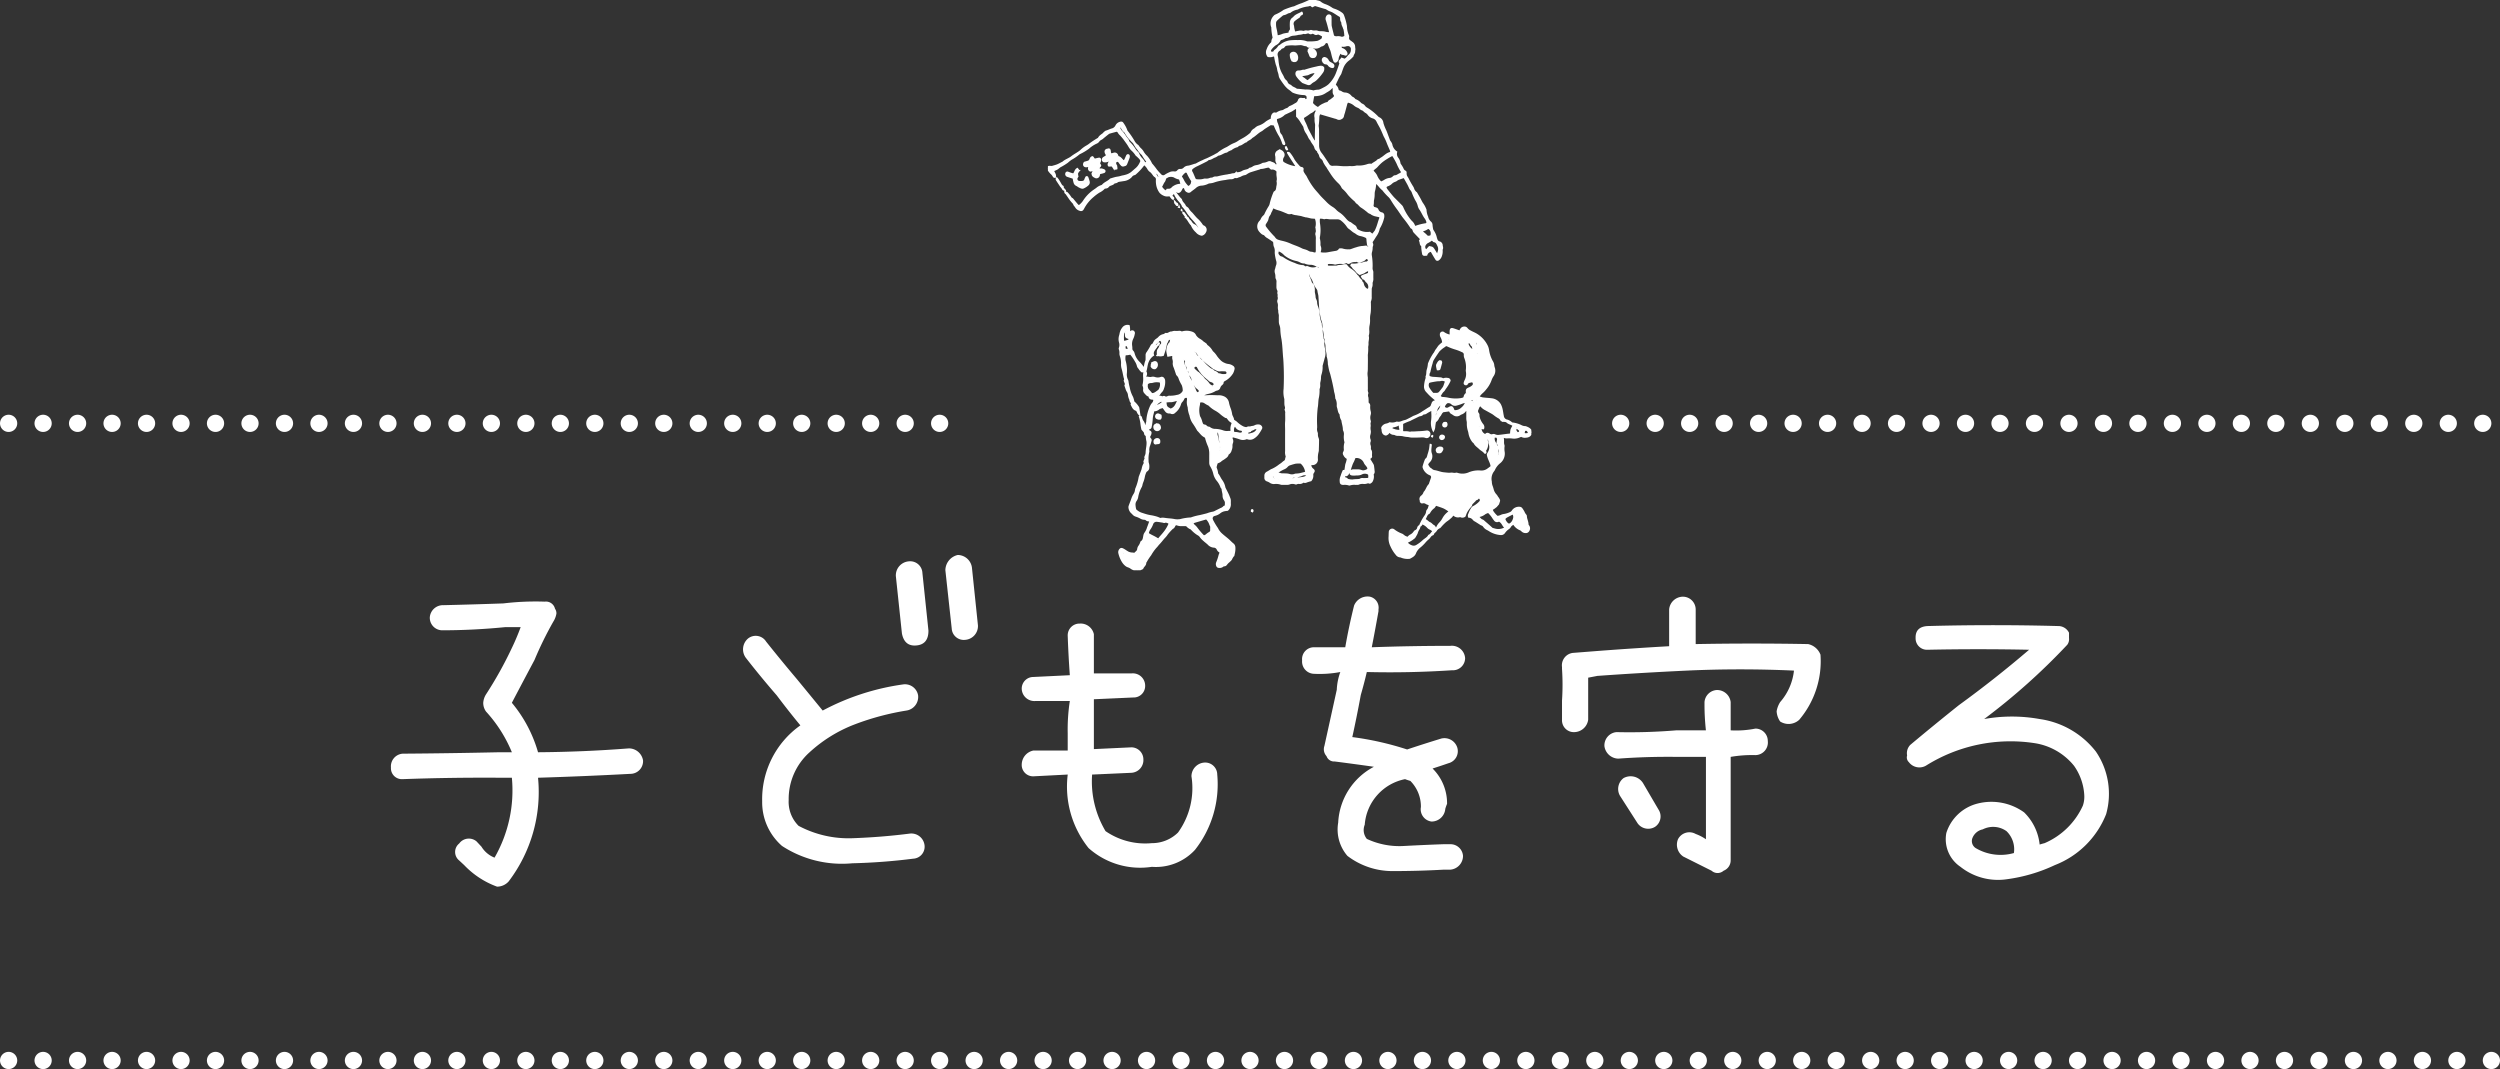 <svg xmlns="http://www.w3.org/2000/svg" xmlns:xlink="http://www.w3.org/1999/xlink" width="290" height="124.014" viewBox="0 0 290 124.014">
  <rect x="0" y="0" width="290" height="124.014" fill="#333333" stroke="none"/>
  <defs>
    <clipPath id="clip-path">
      <rect id="長方形_11868" data-name="長方形 11868" width="56.074" height="66.151" fill="none" stroke="#fff" stroke-width="0.2"/>
    </clipPath>
  </defs>
  <g id="グループ_26247" data-name="グループ 26247" transform="translate(-45.5 -68.939)">
    <path id="パス_63892" data-name="パス 63892" d="M-70.547-13.248a1.669,1.669,0,0,1,1.641,1.395,1.474,1.474,0,0,1-1.477,1.559q-5.332.287-10.705.451a17.132,17.132,0,0,1-3.4,12.018,1.794,1.794,0,0,1-1.354.615A9.97,9.97,0,0,1-89.66.287l-.574-.533a1.263,1.263,0,0,1,0-1.969,1.386,1.386,0,0,1,2.01-.246l.574.615A3.115,3.115,0,0,0-86.133-.574a15.668,15.668,0,0,0,2.01-9.27h-1.312q-5.742-.041-11.361.164a1.27,1.27,0,0,1-1.354-1.354,1.474,1.474,0,0,1,1.354-1.6q5.537-.041,11.115-.164h1.559a15.924,15.924,0,0,0-2.994-4.717,1.7,1.7,0,0,1-.328-1.025,2.108,2.108,0,0,1,.328-.984A44.851,44.851,0,0,0-84.123-24.9Q-83.59-26-83.1-27.316h-1.764q-3.732.369-7.383.369a1.452,1.452,0,0,1-1.395-1.518,1.531,1.531,0,0,1,1.6-1.395q3.445-.082,6.932-.205a31.176,31.176,0,0,1,4.8-.205,1.076,1.076,0,0,1,1.189.82.9.9,0,0,1,.164.574,2.517,2.517,0,0,1-.369.943A41.459,41.459,0,0,0-81.5-23.5q-1.312,2.461-2.625,4.963A15.674,15.674,0,0,1-81.088-12.8Q-75.8-12.838-70.547-13.248ZM-39.58-33.223a1.634,1.634,0,0,1,1.518-1.723A1.417,1.417,0,0,1-36.5-33.592l.7,6.686q0,1.641-1.477,1.723-1.312.082-1.6-1.395Zm5.742-.7A1.843,1.843,0,0,1-32.4-35.684a1.681,1.681,0,0,1,1.641,1.436l.7,6.727a1.6,1.6,0,0,1-1.477,1.682A1.4,1.4,0,0,1-33.1-27.152Zm-2.42,31.869a1.391,1.391,0,0,1-1.312,1.6,68.036,68.036,0,0,1-7.055.533,12.732,12.732,0,0,1-8.162-2.01,6.712,6.712,0,0,1-2.3-5.168,10.485,10.485,0,0,1,4.43-8.818Q-52.049-17.6-53.4-19.4q-1.887-2.174-3.609-4.389a1.654,1.654,0,0,1,.246-2.174,1.422,1.422,0,0,1,2.133.328q1.764,2.215,3.568,4.348,1.518,1.846,2.994,3.65a28.03,28.03,0,0,1,9.352-3.035A1.546,1.546,0,0,1-37-19.4a1.6,1.6,0,0,1-1.354,1.764,30.248,30.248,0,0,0-5.988,1.6,16.412,16.412,0,0,0-5.271,3.261,7.264,7.264,0,0,0-2.4,5.517,3.925,3.925,0,0,0,1.148,2.994A12.338,12.338,0,0,0-44.543-2.83q3.363-.123,6.563-.533A1.545,1.545,0,0,1-36.258-2.051ZM-2.3-10.213A12.294,12.294,0,0,1-4.881-1.477a6.167,6.167,0,0,1-5,1.969,8.995,8.995,0,0,1-7.342-2.174,11.4,11.4,0,0,1-2.42-8.531l-3.979.205A1.318,1.318,0,0,1-24.979-11.4,1.681,1.681,0,0,1-23.625-13h3.979v-1.969a21.877,21.877,0,0,1,.246-3.773h-4.02a1.467,1.467,0,0,1-1.559-1.395,1.349,1.349,0,0,1,1.354-1.395l4.225-.205q-.164-2.256-.246-4.594a1.366,1.366,0,0,1,1.395-1.395,1.569,1.569,0,0,1,1.641,1.23v4.553h4.348a1.429,1.429,0,0,1,1.6,1.395,1.335,1.335,0,0,1-1.395,1.395l-4.553.205v5.783l4.348-.205a1.4,1.4,0,0,1,1.395,1.395,1.475,1.475,0,0,1-1.395,1.559l-4.553.205A11.261,11.261,0,0,0-15.258-3.65,8.105,8.105,0,0,0-9.885-2.256,4.3,4.3,0,0,0-6.85-3.486a8.8,8.8,0,0,0,1.559-6.521,1.61,1.61,0,0,1,1.6-1.6A1.4,1.4,0,0,1-2.3-10.213Zm27.029,8.08A1.458,1.458,0,0,1,26.209-.779,1.6,1.6,0,0,1,24.732.82h-.779q-2.871.164-5.845.164A8.591,8.591,0,0,1,12.8-.779,4.69,4.69,0,0,1,11.73-4.635a7.749,7.749,0,0,1,4.143-6.48q-2.3-.328-4.553-.615a.928.928,0,0,1-.943-.615,1.188,1.188,0,0,1-.246-1.189l1.436-6.521a6.836,6.836,0,0,1,.41-2.051A13.043,13.043,0,0,1,8.9-21.9a1.422,1.422,0,0,1-1.354-1.559A1.373,1.373,0,0,1,8.9-24.979h3.65q.41-2.379,1.025-4.84a1.682,1.682,0,0,1,1.846-1.025,1.306,1.306,0,0,1,.984,1.477v.205q-.369,2.092-.779,4.184,4.512-.164,9.105-.164a1.536,1.536,0,0,1,1.723,1.436,1.42,1.42,0,0,1-1.518,1.395q-5,.328-9.885.205-.328,1.395-.7,2.666-.451,2.461-.984,4.881a34.94,34.94,0,0,1,6.357,1.436q1.969-.656,3.979-1.271a1.562,1.562,0,0,1,1.846,1.066,1.441,1.441,0,0,1-1.025,1.8q-.943.328-1.846.615a5.669,5.669,0,0,1,1.682,4.1,4.817,4.817,0,0,0-.205.574,1.6,1.6,0,0,1-1.6,1.477,1.433,1.433,0,0,1-1.23-1.682A4.213,4.213,0,0,0,20.1-9.475q-.287-.082-.615-.205a5.834,5.834,0,0,0-4.676,5.291,1.616,1.616,0,0,0,.246,1.641,8.914,8.914,0,0,0,4.327.82q2.317-.123,4.573-.205ZM67.676-24.117a10.51,10.51,0,0,1-2.461,7.547A1.819,1.819,0,0,1,63-16.365a2.3,2.3,0,0,1-.41-1.189A2.866,2.866,0,0,1,63-18.621a6.619,6.619,0,0,0,1.6-3.65q-6.234-.287-12.428,0-5.209.246-10.377.615l-1.066.205v4.881a1.661,1.661,0,0,1-1.6,1.436,1.371,1.371,0,0,1-1.436-1.436v-2.215a27.716,27.716,0,0,0,0-3.691v-.205a1.455,1.455,0,0,1,1.23-1.641l2.625-.205q4.266-.328,8.572-.574v-4.266a1.619,1.619,0,0,1,1.641-1.477A1.489,1.489,0,0,1,53.2-29.367v4.02q6.48-.123,13.043,0A1.98,1.98,0,0,1,67.676-24.117Zm-7.547,8.572a1.435,1.435,0,0,1,1.436,1.436,1.465,1.465,0,0,1-1.436,1.641,14.5,14.5,0,0,0-2.871.205V-.287a1.288,1.288,0,0,1-.82,1.23,1.045,1.045,0,0,1-1.395,0L51.762-.7a1.656,1.656,0,0,1-.615-2.01A1.481,1.481,0,0,1,53.2-3.322a5.426,5.426,0,0,1,1.189.615v-9.557H50.941q-3.4-.041-6.727.205a1.667,1.667,0,0,1-1.6-1.436,1.547,1.547,0,0,1,1.395-1.641,65,65,0,0,0,6.932-.205h3.445a27.473,27.473,0,0,1-.164-3.035v-.246a1.522,1.522,0,0,1,1.395-1.395,1.589,1.589,0,0,1,1.641,1.395v3.281A11.3,11.3,0,0,0,60.129-15.545ZM47.086-9.229l1.8,3.076a1.451,1.451,0,0,1-.41,2.01,1.514,1.514,0,0,1-2.01-.41l-2.051-3.2A1.584,1.584,0,0,1,44.83-9.8,1.7,1.7,0,0,1,47.086-9.229ZM80.1-27.439q7.588-.205,15.135,0a1.382,1.382,0,0,1,1.271.779v.615a1.089,1.089,0,0,1-.205.779,74.015,74.015,0,0,1-9.639,8.613,18.2,18.2,0,0,1,6.439,0,10.049,10.049,0,0,1,6.521,3.773,8.682,8.682,0,0,1,1.189,7.26A10.449,10.449,0,0,1,94.869.287a18.825,18.825,0,0,1-5.558,1.641A7,7,0,0,1,83.918.492a3.856,3.856,0,0,1-1.641-3.937,5.1,5.1,0,0,1,3.609-3.4A6.493,6.493,0,0,1,91.3-5.824a6.11,6.11,0,0,1,1.8,3.732q.246-.082.574-.164A8.592,8.592,0,0,0,98.109-6.6a3.192,3.192,0,0,0,.164-1.271,6.5,6.5,0,0,0-1.189-3.363,7.3,7.3,0,0,0-4.594-2.625A18.46,18.46,0,0,0,79.9-11.238a1.526,1.526,0,0,1-1.969-.41.753.753,0,0,1-.205-.779,1.376,1.376,0,0,1,.369-1.23q2.748-2.3,5.619-4.594,4.184-3.035,8.162-6.439-5.906-.123-11.771,0a1.318,1.318,0,0,1-1.395-1.354Q78.668-27.357,80.1-27.439ZM85.682-1.682a5.674,5.674,0,0,0,4.43.574A2.915,2.915,0,0,0,89.25-3.65,2.664,2.664,0,0,0,86.5-3.855a1.638,1.638,0,0,0-1.189.984A.968.968,0,0,0,85.682-1.682Z" transform="translate(189 169)" fill="#fff"/>
    <line id="線_6104" data-name="線 6104" x2="288" transform="translate(46.5 191.953)" fill="none" stroke="#fff" stroke-linecap="round" stroke-width="2" stroke-dasharray="0 4"/>
    <line id="線_6102" data-name="線 6102" x2="111" transform="translate(46.5 118.047)" fill="none" stroke="#fff" stroke-linecap="round" stroke-width="2" stroke-dasharray="0 4"/>
    <line id="線_6103" data-name="線 6103" x2="101" transform="translate(233.5 118.047)" fill="none" stroke="#fff" stroke-linecap="round" stroke-width="2" stroke-dasharray="0 4"/>
    <g id="グループ_26026" data-name="グループ 26026" transform="translate(167.058 68.939)" clip-path="url(#clip-path)">
      <path id="パス_63591" data-name="パス 63591" d="M1.989,22.358a.189.189,0,0,1,.225.017,3.264,3.264,0,0,1,.41.526c.044.055.07.115.146.138a.262.262,0,0,1,.106.087c.166.2.328.4.494.592a.742.742,0,0,0,.127.122.147.147,0,0,0,.2-.005,2.408,2.408,0,0,0,.435-.46,4.389,4.389,0,0,1,1.293-1.328c.076-.055.154-.108.231-.161a1.529,1.529,0,0,1,.544-.315.29.29,0,0,0,.153-.085c.249-.293.637-.4.9-.673a.072.072,0,0,1,.029-.02c.247-.071.491-.156.742-.2a2.413,2.413,0,0,0,.447-.093,2.553,2.553,0,0,1,.344-.078c.1-.024.2-.051.3-.082a1.419,1.419,0,0,0,.229-.088,2.013,2.013,0,0,0,.331-.194c.194-.153.374-.324.564-.482a1.853,1.853,0,0,0,.451-.583c.049-.094.09-.192.132-.282-.024-.286-.252-.422-.416-.6-.047-.052-.127-.08-.158-.138a2.889,2.889,0,0,0-.53-.613,2.092,2.092,0,0,1-.31-.426c-.15-.263-.34-.5-.516-.751-.068-.1-.141-.186-.216-.277s-.139-.16-.209-.239a1.308,1.308,0,0,1-.291-.35.238.238,0,0,0-.3-.116c-.236.066-.472.127-.708.194a.479.479,0,0,0-.16.075c-.194.15-.385.306-.576.461a1.527,1.527,0,0,1-.219.176.766.766,0,0,0-.35.278.6.6,0,0,1-.282.2,3.634,3.634,0,0,0-.877.586,6.122,6.122,0,0,1-.959.582.744.744,0,0,0-.154.086,5.607,5.607,0,0,1-.929.63,4.934,4.934,0,0,0-.412.333,7.369,7.369,0,0,1-.837.513c-.128.077-.233.193-.361.27a4.1,4.1,0,0,1-.382.175c-.017.008-.023.04-.046.084.081.208.262.4.218.686a.16.16,0,0,1-.186-.082,1.073,1.073,0,0,0-.279-.347,2.424,2.424,0,0,1-.269-.325.352.352,0,0,1-.069-.415.558.558,0,0,1,.219-.026A.679.679,0,0,0,.637,19.3c.148-.04.3-.082.44-.135a3.185,3.185,0,0,0,.317-.149c.083-.041.163-.087.245-.13a.413.413,0,0,0,.1-.044c.3-.281.706-.386,1.019-.633.333-.262.718-.439,1.048-.709a3.308,3.308,0,0,1,.73-.549A2.368,2.368,0,0,0,4.9,16.7a10.176,10.176,0,0,1,.913-.6.194.194,0,0,0,.082-.064c.164-.335.546-.445.758-.731a.315.315,0,0,1,.156-.074c.235-.073.451-.192.694-.254a.764.764,0,0,0,.431-.4.708.708,0,0,1,.459-.357c.163-.043.227-.014.317.141a3.021,3.021,0,0,1,.41.778.288.288,0,0,0,.07.122,9.174,9.174,0,0,1,.737,1.069,1.473,1.473,0,0,0,.475.555c.047.024.072.09.108.136a2.374,2.374,0,0,0,.181.216,1.543,1.543,0,0,1,.372.462,2.062,2.062,0,0,0,.383.456,3.69,3.69,0,0,1,.523.79.3.3,0,0,0,.029.064,8.557,8.557,0,0,1,.567.717,6.782,6.782,0,0,0,.49.543.4.4,0,0,0,.589.055,3.983,3.983,0,0,1,.63-.315,1.07,1.07,0,0,1,.386-.024.456.456,0,0,0,.435-.18.3.3,0,0,1,.279-.109.571.571,0,0,0,.443-.179.671.671,0,0,1,.441-.2,2.12,2.12,0,0,0,.341-.082c.158-.046.314-.1.471-.148.045-.014.1-.006.136-.033a6.417,6.417,0,0,1,.752-.379,4.37,4.37,0,0,1,.514-.228c.255-.12.507-.246.759-.372.115-.058.226-.124.338-.186a.747.747,0,0,0,.153-.084,4.44,4.44,0,0,1,1.043-.652c.136-.069.259-.161.393-.234a2.917,2.917,0,0,1,.468-.235,2.4,2.4,0,0,0,.521-.283c.139-.088.281-.173.426-.249a4.756,4.756,0,0,0,.875-.594.524.524,0,0,0,.164-.183.81.81,0,0,1,.386-.4c.06-.036.1-.1.162-.135a.912.912,0,0,1,.271-.163,2.417,2.417,0,0,0,.888-.493,2.729,2.729,0,0,1,.3-.188c.111-.064.227-.122.345-.185a.786.786,0,0,1,.077-.483c.085-.12.163-.226.345-.172a.293.293,0,0,0,.228-.055,1.367,1.367,0,0,1,.585-.221,1.015,1.015,0,0,0,.219-.1,1.373,1.373,0,0,1,.25-.129.59.59,0,0,0,.3-.173.338.338,0,0,1,.145-.1,3.367,3.367,0,0,0,.587-.309.692.692,0,0,0,.4-.425.255.255,0,0,1,.333-.186,1.55,1.55,0,0,0,.316,0l.14.188.239-.182-.053-.369a.629.629,0,0,0-.465-.169,3.4,3.4,0,0,1-1.127-.25.39.39,0,0,1-.147-.094,4.246,4.246,0,0,0-.417-.323,2.735,2.735,0,0,1-.454-.487A8,8,0,0,1,27,9.1a.86.86,0,0,1-.128-.324,1.981,1.981,0,0,0-.1-.409,1.921,1.921,0,0,1-.094-.411,3.093,3.093,0,0,0-.152-.5,8.749,8.749,0,0,1-.182-.858c-.007-.034-.021-.067-.037-.119-.062-.005-.14-.036-.193-.012a.965.965,0,0,1-.563.05.731.731,0,0,1-.076-.791,1.7,1.7,0,0,1,.449-.711.273.273,0,0,0,.091-.148.792.792,0,0,1,.131-.431c.028-.032.008-.113,0-.17a5.827,5.827,0,0,1-.136-1.114c0-.042-.04-.085-.049-.131a1.187,1.187,0,0,1,.316-1.139.37.37,0,0,1,.108-.088,4.737,4.737,0,0,0,.982-.547.178.178,0,0,1,.062-.034,9.521,9.521,0,0,1,1.017-.36A.615.615,0,0,0,28.681.78,6.535,6.535,0,0,1,29.5.452c.29-.117.581-.241.862-.376A.638.638,0,0,1,30.83.023a4.14,4.14,0,0,0,.544.146.552.552,0,0,1,.248.125,1.958,1.958,0,0,0,.585.3,3.249,3.249,0,0,1,.685.361,1.068,1.068,0,0,0,.31.15,2.972,2.972,0,0,1,.872.452.519.519,0,0,1,.183.25,7.143,7.143,0,0,1,.314,1.118.723.723,0,0,1,.02.14,2.827,2.827,0,0,0,.233,1.061.373.373,0,0,1,.015.2.42.42,0,0,0,.18.432c.083.065.174.121.255.189a.578.578,0,0,1,.266.471c0,.159.067.319-.005.48.051.232-.157.386-.182.595a3.635,3.635,0,0,1-.436.412,2.05,2.05,0,0,0-.754.99c-.068.175-.126.355-.189.532a.507.507,0,0,1-.066.163,4.723,4.723,0,0,0-.379.713,4.331,4.331,0,0,0-.251.569L33.2,9.9l.033.041.04-.068a.8.8,0,0,1,.346.516.246.246,0,0,0,.187.194.989.989,0,0,1,.256.115.773.773,0,0,0,.427.133.9.9,0,0,1,.615.311.712.712,0,0,0,.177.165.634.634,0,0,1,.3.236.1.1,0,0,0,.055.042,1.451,1.451,0,0,1,.634.434,1.4,1.4,0,0,0,.214.122.546.546,0,0,1,.192.148.941.941,0,0,0,.37.316,6.77,6.77,0,0,1,1.125.9.705.705,0,0,0,.214.182.7.7,0,0,1,.434.6,5.389,5.389,0,0,0,.346.883c.024.065.055.128.079.194.119.319.236.64.358.958a1.19,1.19,0,0,0,.1.147,1.233,1.233,0,0,1,.148.28,1.342,1.342,0,0,0,.568.885.8.8,0,0,0,.161.74,1.18,1.18,0,0,1,.218.553.363.363,0,0,0,.068.16,3.1,3.1,0,0,1,.29.478.558.558,0,0,0,.314.338c.016.031.035.051.037.073a1.858,1.858,0,0,0,.034.386,1.89,1.89,0,0,0,.192.329,9.764,9.764,0,0,0,.55.987.964.964,0,0,1,.106.221.9.9,0,0,0,.292.434.264.264,0,0,1,.074.076c.17.3.35.587.5.893.046.095.1.182.15.272a2.909,2.909,0,0,1,.39.705c.006.023.027.044.026.065a2.394,2.394,0,0,0,.19.818,1.148,1.148,0,0,0,.339.6.429.429,0,0,1,.167.332,3.877,3.877,0,0,0,.078.523.569.569,0,0,0,.094.186,2.164,2.164,0,0,1,.324.742,2.013,2.013,0,0,0,.075.236.447.447,0,0,0,.312.314.388.388,0,0,1,.3.382c.018.15.089.292,0,.443a.156.156,0,0,0-.01.1,1.469,1.469,0,0,1-.072.62.86.86,0,0,1-.335.481.162.162,0,0,1-.244-.052c-.089-.139-.175-.28-.258-.423-.107-.181-.21-.364-.31-.54a.649.649,0,0,0-.555.458,2.36,2.36,0,0,1-.249.013.157.157,0,0,1-.162-.156,4.988,4.988,0,0,1-.1-.8c.005-.044,0-.114-.028-.134-.205-.145-.115-.395-.228-.557l.118-.217c-.253-.264-.5-.515-.735-.77a.468.468,0,0,1-.114-.176.477.477,0,0,0-.262-.355c-.036-.015-.055-.074-.08-.114a12.983,12.983,0,0,0-.814-1.1c-.23-.3-.426-.621-.647-.926a12.5,12.5,0,0,1-.752-1.112,1.813,1.813,0,0,0-.38-.459,6.644,6.644,0,0,1-.586-.654c-.008-.009-.009-.023-.018-.03a2.477,2.477,0,0,1-.375-.363,3.149,3.149,0,0,0-.332-.365.14.14,0,0,0-.124-.033.142.142,0,0,0-.071.109,3.671,3.671,0,0,1-.145.835,1.887,1.887,0,0,0-.027.317,3.06,3.06,0,0,1-.063.633c-.053.2,0,.42-.063.631-.026.084.05.2.076.289.115.037.217.064.313.1a.275.275,0,0,1,.181.158.6.6,0,0,0,.462.4.255.255,0,0,1,.209.285.645.645,0,0,1-.007.212,4.03,4.03,0,0,1-.463,1.173.458.458,0,0,0-.064.159,2.2,2.2,0,0,1-.3.709c-.157.219-.285.458-.442.677a.268.268,0,0,0-.04.295.323.323,0,0,1,0,.3.7.7,0,0,0-.033.242,1.61,1.61,0,0,1-.066.415,1.036,1.036,0,0,0-.021.488,7.132,7.132,0,0,1,.083,1.305.923.923,0,0,0,.061.452.486.486,0,0,1,.021.209c0,.2,0,.4,0,.6a.98.98,0,0,1-.059.452.62.62,0,0,0-.022.244.9.9,0,0,1-.065.38.7.7,0,0,0-.037.278c-.006.26,0,.521-.006.781a1.085,1.085,0,0,1-.073.52.537.537,0,0,0-.02.244c.005.259.011.517,0,.775a2.743,2.743,0,0,1-.062.558,2.94,2.94,0,0,0-.033.636,2.771,2.771,0,0,1-.068.667,2.55,2.55,0,0,0-.026.529,1.554,1.554,0,0,1-.062.63.052.052,0,0,0,0,.035c.095.3-.052.6-.023.9.015.161-.059.332-.033.489a5.98,5.98,0,0,1-.049.8c.017.52.005,1.041,0,1.562a3.517,3.517,0,0,1-.038.528,3.2,3.2,0,0,0,.037.523c.007.45,0,.9.006,1.349a.818.818,0,0,0,.047.418.087.087,0,0,1,.011.068.74.74,0,0,0,.01.513,5.03,5.03,0,0,1,.019.531.219.219,0,0,0,.069.151.3.3,0,0,1,.117.278,1.9,1.9,0,0,0,.067.663.669.669,0,0,1-.01.349,1.214,1.214,0,0,0,0,.691.262.262,0,0,1,.012.173c-.08.18.026.363-.029.552a1.642,1.642,0,0,0,.033.486,1.22,1.22,0,0,1-.051.417.925.925,0,0,0,.014.558.335.335,0,0,1,.025.2.72.72,0,0,0,.008.549.978.978,0,0,1,.01.247c0,.07-.008.159.029.207.184.234.065.506.109.756.016.094-.062.137-.134.187-.091.063-.091.119-.035.21.111.18.224.36.331.542a.458.458,0,0,1,.06.163c.028.2.054.4.069.6a.35.35,0,0,1-.086.329c-.023.02-.023.088-.011.126a1.082,1.082,0,0,1-.119.718c-.026.069-.108.122-.172.171s-.133.014-.2-.009a.2.2,0,0,0-.136,0,1.067,1.067,0,0,1-.487.063,1.132,1.132,0,0,0-.552.087c-.073.042-.185.016-.279.022a1.913,1.913,0,0,0-.734.068.137.137,0,0,1-.1,0,1.594,1.594,0,0,0-.664-.062c-.225-.011-.3-.076-.307-.3a1.22,1.22,0,0,1,.1-.621,4.164,4.164,0,0,1,.237-.616l.2-.02c.039-.256.069-.5.115-.74a2.925,2.925,0,0,0,.175-.681.834.834,0,0,1-.416-.426.269.269,0,0,1-.011-.3.578.578,0,0,0,.079-.337,2.045,2.045,0,0,1,.068-.77.1.1,0,0,0,0-.07,2.226,2.226,0,0,1-.064-.806.966.966,0,0,0-.094-.549.266.266,0,0,1-.024-.138c-.008-.354-.141-.687-.175-1.037a1.183,1.183,0,0,1-.2-.7c-.227-.219-.211-.533-.309-.8a.639.639,0,0,1-.028-.2,1.633,1.633,0,0,0-.116-.754c-.022-.042-.058-.088-.054-.129a2.988,2.988,0,0,0-.134-.723c-.051-.348-.126-.692-.2-1.036-.07-.32-.153-.636-.231-.954-.039-.158-.1-.307-.142-.467-.061-.263-.113-.523-.152-.791a2.95,2.95,0,0,0-.139-.854c.012-.4-.166-.774-.133-1.179a2.264,2.264,0,0,0-.092-.477c-.022-.15.021-.309-.068-.449a.247.247,0,0,1-.03-.1,5.075,5.075,0,0,0-.1-.8c-.1-.355-.019-.73-.153-1.077a2.634,2.634,0,0,1-.119-.4c-.054-.252-.1-.506-.141-.76a2.763,2.763,0,0,1-.026-.282c-.032-.484-.065-.967-.094-1.451-.013-.212-.1-.409-.113-.623a.714.714,0,0,0-.174-.34,2.869,2.869,0,0,1-.369-.741,2.476,2.476,0,0,0-.243-.467.588.588,0,0,1-.124-.319c0-.1-.06-.148-.122-.136-.089.018-.1.087-.106.16a.5.5,0,0,0,.064.27c.062.125.1.262.158.39s.045.313.23.368a1.446,1.446,0,0,1,.183.6c.012.105,0,.213,0,.319s.033.207.05.311a1.4,1.4,0,0,1,.035.243.844.844,0,0,0,.094.373.782.782,0,0,1,.086.3,1.39,1.39,0,0,0,.11.51,2.833,2.833,0,0,1,.185.889,3.548,3.548,0,0,0,.2.958.487.487,0,0,1,.051.13,1.84,1.84,0,0,0,.1.621,5.643,5.643,0,0,0,.1,1.015.292.292,0,0,0,.029.137.8.8,0,0,1,.066.414,2.384,2.384,0,0,0,.06.63,4.027,4.027,0,0,1,.073.59,1.524,1.524,0,0,1-.091.549c-.07.285-.155.566-.229.85a.506.506,0,0,0-.014.176,2.632,2.632,0,0,1-.145.935,1.556,1.556,0,0,0-.044.278,2,2,0,0,1-.071.56,1.108,1.108,0,0,0-.018.317,1.074,1.074,0,0,1-.062.453.2.2,0,0,0-.016.1,4.123,4.123,0,0,1-.1,1.051c-.058.351-.044.709-.111,1.051a12.849,12.849,0,0,0-.069,2.118c0,.069,0,.139,0,.209a1.086,1.086,0,0,0,.067.589.4.4,0,0,1,.02.174,1.1,1.1,0,0,0,.093.481.712.712,0,0,1,.04.313c0,.319-.012.639-.022.958a.934.934,0,0,1-.028.282,2.7,2.7,0,0,0-.08.878.524.524,0,0,1-.569.569c-.068,0-.136.02-.2.03a.672.672,0,0,0,.267.56c.169.141.171.2.039.39a.434.434,0,0,0-.07.3.828.828,0,0,1-.2.6,3.458,3.458,0,0,0-.49.147.372.372,0,0,1-.372-.01.556.556,0,0,1-.456.171.567.567,0,0,0-.344.058.189.189,0,0,1-.128-.008,1.006,1.006,0,0,0-.722.023.551.551,0,0,1-.208.03c-.189,0-.379,0-.568,0a.343.343,0,0,1-.141-.007,1.826,1.826,0,0,0-.836-.082.79.79,0,0,1-.4-.111,1.333,1.333,0,0,0-.372-.189.326.326,0,0,1-.243-.35c0-.083,0-.166,0-.248a.415.415,0,0,1,.242-.358c.156-.079.3-.18.454-.268.05-.029.108-.042.159-.069a4.025,4.025,0,0,0,.713-.431c.107-.089.23-.158.341-.242s.191-.174.3-.245a.365.365,0,0,0,.2-.312,1.191,1.191,0,0,1,.054-.2.24.24,0,0,0,0-.137,1.259,1.259,0,0,1-.056-.559q-.005-1.242,0-2.485c0-.3-.025-.608,0-.914s.009-.615.007-.922a.9.9,0,0,0-.054-.452c-.011-.02-.021-.052-.012-.067.111-.187,0-.362-.018-.543s-.007-.378-.01-.568a.483.483,0,0,0-.013-.141,3.052,3.052,0,0,1-.076-1.123q.061-1.3.009-2.59c-.014-.342-.027-.685-.06-1.026-.07-.728-.079-1.462-.2-2.185a6.811,6.811,0,0,1-.132-1.161,1.593,1.593,0,0,0-.113-.511,1.239,1.239,0,0,1-.056-.418c0-.189-.008-.379,0-.568.014-.211-.1-.406-.06-.618a1.3,1.3,0,0,1-.048-.525,1.079,1.079,0,0,0-.059-.452.375.375,0,0,1,.011-.274.613.613,0,0,0,.023-.343c-.04-.112.017-.211-.01-.306a.45.45,0,0,1-.011-.306.3.3,0,0,0-.048-.2.822.822,0,0,1-.077-.412c0-.142,0-.284,0-.426a.825.825,0,0,0-.09-.512c-.036-.05-.023-.137-.027-.207a1.49,1.49,0,0,0-.061-.415.664.664,0,0,1,.005-.416c.059-.153.066-.316.139-.47a.959.959,0,0,0-.021-.622c-.021-.091-.043-.181-.061-.272s-.041-.206-.054-.31a2.026,2.026,0,0,1-.026-.351,1.262,1.262,0,0,0-.1-.622c-.092-.191-.043-.4-.111-.6-.259-.173-.515-.36-.788-.518a1.085,1.085,0,0,1-.245-.238c-.074-.078-.214-.09-.3-.158a1.767,1.767,0,0,1-.3-.3.828.828,0,0,1,.019-1.07,1.062,1.062,0,0,0,.171-.221,1.115,1.115,0,0,1,.321-.452.591.591,0,0,0,.154-.233,7.567,7.567,0,0,1,.472-.861,1.047,1.047,0,0,0,.131-.359,8,8,0,0,1,.41-1.232.154.154,0,0,1,.058-.085c.276-.145.261-.431.3-.672a1.271,1.271,0,0,0,.015-.592c.1-.3-.039-.6-.008-.906a2.4,2.4,0,0,0,0-.245.735.735,0,0,0-.7-.285l-.254-.225c-.332-.012-.623.158-.945.148-.064,0-.129.053-.2.073-.36.112-.722.217-1.08.335a1.99,1.99,0,0,0-.312.16c-.092.05-.179.137-.275.148a1.374,1.374,0,0,0-.493.181c-.113.06-.245.082-.362.138a.305.305,0,0,1-.237.019.158.158,0,0,0-.131.016.61.61,0,0,1-.465.125,5.1,5.1,0,0,0-.59.09,6.7,6.7,0,0,0-1.206.253,1.993,1.993,0,0,1-.618.14.75.75,0,0,0-.263.092,2.073,2.073,0,0,1-.61.165,1.131,1.131,0,0,0-.714.252c-.194.184-.429.324-.633.5a.259.259,0,0,1-.321.043.451.451,0,0,1-.278-.3.3.3,0,0,0-.021-.068c-.088-.177-.25-.193-.357-.033-.052.078-.085.168-.135.248-.154.249-.316.27-.548.076l-.095-.077c-.091.029-.1.085-.081.145a.5.5,0,0,0,.083.112c.16.2.318.408.48.611.074.092.2.168.222.27.071.292.356.439.446.713.016.048.081.08.124.118.071.062.174.109.209.186a2.024,2.024,0,0,0,.414.5c.222.241.416.507.66.729a3.189,3.189,0,0,1,.546.643.382.382,0,0,0,.184.149.447.447,0,0,1,.189.652.606.606,0,0,1-.391.345.961.961,0,0,1-.616-.358,2.064,2.064,0,0,1-.566-.8c-.259-.241-.375-.589-.629-.834l0,0,.156-.015c.1.1.12.258.256.352.119.082.182.241.285.353a.847.847,0,0,0,.23.162.725.725,0,0,1,.339.3.252.252,0,0,0,.14.087.108.108,0,0,0,.093-.032.1.1,0,0,0,.01-.093,6.368,6.368,0,0,0-.615-.816,8.637,8.637,0,0,1-.7-.839,4.894,4.894,0,0,0-.563-.764.127.127,0,0,1-.044-.055c-.1-.341-.389-.55-.575-.831a2.618,2.618,0,0,1-.311-.509.192.192,0,0,0-.177-.152l-.224.257c0,.164.163.2.216.316.011.023-.009.064-.024.092,0,.009-.05.007-.063,0a.968.968,0,0,1-.119-.126c-.072-.091-.14-.185-.209-.276a2.2,2.2,0,0,1-.365.028.87.87,0,0,1-.335-.091,1.222,1.222,0,0,1-.422-.305,2.108,2.108,0,0,1-.33-.7,2.607,2.607,0,0,1-.067-.735.4.4,0,0,0-.183-.4c-.143-.082-.2-.224-.3-.336a1.092,1.092,0,0,0-.212-.231.9.9,0,0,1-.306-.33,1.613,1.613,0,0,0-.437-.5c-.091-.007-.114.079-.146.129a6.317,6.317,0,0,1-.889.953.234.234,0,0,1-.118.071.612.612,0,0,0-.373.254,1.385,1.385,0,0,1-.894.44c-.185.032-.372.055-.556.088a.35.35,0,0,0-.159.069.465.465,0,0,1-.258.1c-.046.006-.107.015-.13.046-.16.215-.46.187-.633.365a.478.478,0,0,1-.39.2.167.167,0,0,0-.125.054,1.928,1.928,0,0,1-.6.43,5.75,5.75,0,0,0-.7.529,4.567,4.567,0,0,0-1.1,1.36c-.017.031-.035.061-.054.091a.24.24,0,0,1-.328.119.776.776,0,0,1-.476-.341c-.067-.133-.215-.22-.236-.387,0-.029-.042-.054-.064-.081a4.744,4.744,0,0,1-.417-.506c-.119-.184-.255-.362-.374-.551a.818.818,0,0,0-.181-.156h0m25.855-4.625a.206.206,0,0,1,.184.076,4.515,4.515,0,0,1,.515.79,6.078,6.078,0,0,0,.548.686.478.478,0,0,0,.315.2c.128.012.183.081.156.191-.058.24.08.4.19.581.056.09.131.169.178.262a8.316,8.316,0,0,0,.92,1.468c.186.229.39.443.576.669.242.294.523.545.782.818a3.783,3.783,0,0,0,.737.607,1.92,1.92,0,0,1,.416.326,2.245,2.245,0,0,0,.462.372,3.028,3.028,0,0,1,.5.447c.234.243.418.542.765.653.031.01.054.044.083.065.114.083.225.17.343.245a.428.428,0,0,1,.224.259.46.46,0,0,0,.3.326,2.081,2.081,0,0,0,1.292.23l.323.253c.12-.15.233-.283.337-.424a1.208,1.208,0,0,0,.093-.189c.2-.415.286-.872.455-1.3a.585.585,0,0,0-.008-.213c-.221-.048-.429-.085-.631-.141a1.722,1.722,0,0,1-.318-.143c-.061-.032-.112-.1-.175-.111a.653.653,0,0,1-.3-.185c-.053-.046-.11-.089-.166-.131a5.61,5.61,0,0,0-.543-.392c-.21-.12-.319-.342-.525-.464-.109-.065-.152-.2-.256-.283a6.386,6.386,0,0,1-.733-.718,3.921,3.921,0,0,0-.632-.7.357.357,0,0,1-.106-.139,1.706,1.706,0,0,0-.4-.532,5.373,5.373,0,0,1-.686-.788c-.163-.224-.308-.467-.463-.7-.072-.107-.138-.218-.2-.329a3.372,3.372,0,0,1-.377-.6.7.7,0,0,0-.27-.4.483.483,0,0,1-.176-.259.969.969,0,0,0-.215-.431c-.041-.043-.022-.164-.062-.184a.625.625,0,0,1-.3-.417c-.1-.309-.359-.522-.468-.822a1.393,1.393,0,0,1-.285-.444,3.323,3.323,0,0,0-.283-.482,1.868,1.868,0,0,1-.2-.483,1.168,1.168,0,0,0-.043-.169c-.094-.162-.2-.314-.3-.476a3,3,0,0,0-.526-.7c0-.237,0-.46,0-.683a1.272,1.272,0,0,0-.012-.176.107.107,0,0,0-.161-.078c-.112.065-.219.138-.329.207a1.859,1.859,0,0,1-.18.106c-.254.121-.51.239-.764.359a.193.193,0,0,0-.054.044,1.634,1.634,0,0,1-.726.408l-.188.062a1.14,1.14,0,0,0,.107.6,5.076,5.076,0,0,1,.221.778.8.8,0,0,0,.25.565.135.135,0,0,1,.037.06c.117.294.233.589.346.885.01.027-.008.065-.013.1-.116,0-.152-.086-.167-.16a4.159,4.159,0,0,0-.444-.954,7.93,7.93,0,0,1-.513-1.079c-.01-.031-.043-.054-.064-.078l-.4-.042c-.232.145-.474.29-.709.446-.137.091-.254.217-.4.293-.4.211-.692.567-1.088.78-.159.229-.463.268-.634.481-.253.068-.432.273-.675.36a.744.744,0,0,0-.365.2,1.9,1.9,0,0,0-.721.36c-.017.013-.047.008-.068.017-.105.049-.211.1-.314.153-.051.027-.093.089-.144.1-.348.042-.608.315-.957.355-.053.006-.1.06-.15.089a1.311,1.311,0,0,1-.249.134c-.246.076-.438.284-.716.281-.037,0-.073.054-.112.081a1.271,1.271,0,0,1-.148.1c-.379.191-.756.385-1.14.565a2.467,2.467,0,0,0-.452.274.33.33,0,0,0-.1.49c.032.062.065.124.093.188.075.173.15.346.221.52a.315.315,0,0,0,.332.214,2.038,2.038,0,0,0,.77-.067.407.407,0,0,1,.175-.013,1.146,1.146,0,0,0,.553-.092.712.712,0,0,1,.167-.023.389.389,0,0,0,.161-.044.484.484,0,0,1,.3-.087.787.787,0,0,0,.28-.029,9.833,9.833,0,0,1,1.107-.215c.156-.047.328-.048.48-.1s.335.011.463-.13a.139.139,0,0,1,.1-.02,1.21,1.21,0,0,0,.737-.2.957.957,0,0,1,.164-.061c.207-.071.443-.07.608-.25.02-.022.068-.015.1-.028a.915.915,0,0,0,.258-.11.929.929,0,0,1,.386-.167A2.15,2.15,0,0,0,24.914,19a.119.119,0,0,1,.067-.021,1.556,1.556,0,0,0,.574-.155.366.366,0,0,1,.27-.015c.165.1.388.1.508.29a.158.158,0,0,0,.218.051.226.226,0,0,0,.041-.231.075.075,0,0,0-.013-.033.563.563,0,0,1-.09-.4,2.886,2.886,0,0,0-.019-.389.467.467,0,0,1,.243-.573l.175-.108a2.367,2.367,0,0,1,.256.144.577.577,0,0,1,.136.155.412.412,0,0,1,.011.466.689.689,0,0,0-.117.436.337.337,0,0,0,.175.285,3.711,3.711,0,0,0,1.31.47c.046.006.1-.037.163-.064-.045-.083-.073-.147-.111-.2-.186-.287-.376-.572-.56-.86-.107-.168-.207-.341-.31-.511Zm3.69-4.586a1.081,1.081,0,0,0-.146.443,8.165,8.165,0,0,1-.079,1.022c-.008.031.013.069.016.1.012.129.03.258.031.387.005.579.006,1.159.008,1.738a1.508,1.508,0,0,0,.3.962c.094.12.186.242.271.369.2.3.408.607.606.914a.544.544,0,0,0,.564.266,3.184,3.184,0,0,1,.486,0c.224.011.447.042.67.047a6.849,6.849,0,0,0,.78-.018,2.23,2.23,0,0,0,.766-.056.289.289,0,0,1,.14,0,3.138,3.138,0,0,0,1.105-.159.832.832,0,0,1,.516-.036c.219-.211.513-.3.715-.523a.154.154,0,0,1,.09-.052c.13-.008.2-.112.3-.167.349-.191.6-.529,1.011-.631.11-.028.141-.142.1-.263-.015-.045-.03-.089-.049-.133-.1-.238-.21-.473-.306-.713a5.4,5.4,0,0,0-.361-.8,1.964,1.964,0,0,1-.1-.222c-.1-.236-.2-.477-.313-.708-.136-.273-.3-.534-.434-.808a.782.782,0,0,0-.513-.451A.962.962,0,0,1,37.2,13.3a.915.915,0,0,0-.338-.3,1.029,1.029,0,0,1-.191-.156.511.511,0,0,0-.171-.12.688.688,0,0,1-.3-.18.948.948,0,0,0-.243-.141,1.383,1.383,0,0,1-.419-.256,1.591,1.591,0,0,0-.784-.347,1.086,1.086,0,0,0-.165.4c-.079.295-.157.59-.238.884a2.663,2.663,0,0,0-.1.335.378.378,0,0,1-.24.317.409.409,0,0,1-.431.02,1.181,1.181,0,0,0-.266-.091c-.26-.077-.52-.153-.78-.229l-1-.294m.885-8.269c-.24.054-.262.045-.287.11a.579.579,0,0,1-.433.319.356.356,0,0,0-.124.068A.844.844,0,0,1,30.8,5.5a2.069,2.069,0,0,0-.417-.054.336.336,0,0,1-.286-.107.263.263,0,0,0-.184-.083c-.2.006-.364-.108-.55-.117s-.4.02-.6.03a.962.962,0,0,1-.177,0,4.029,4.029,0,0,0-.877.033.394.394,0,0,0-.222.088c-.1.078-.146.224-.3.239s-.2.184-.324.256a.613.613,0,0,0-.3.694c.021.114.054.227.065.342.021.2.035.4.069.594a3.388,3.388,0,0,0,.405,1.192,3.077,3.077,0,0,1,.183.343,1.035,1.035,0,0,0,.3.428.4.4,0,0,1,.126.167.582.582,0,0,0,.364.358.294.294,0,0,1,.117.078c.159.184.411.219.593.368a.385.385,0,0,0,.2.048c.3.026.605.06.908.086a2.68,2.68,0,0,1,.807.083.262.262,0,0,0,.174.007,1.984,1.984,0,0,1,.523-.074,1.008,1.008,0,0,0,.3-.1c.128-.057.249-.128.375-.19a2.467,2.467,0,0,0,.553-.372,3.774,3.774,0,0,0,.943-1.5c.13-.325.234-.66.352-.994-.1-.119-.132-.239.009-.364a1.364,1.364,0,0,0,.152-.192l.342.125a1.131,1.131,0,0,0,.41-.374.465.465,0,0,1,.125-.124.823.823,0,0,0,.282-.661.44.44,0,0,0-.526-.5.2.2,0,0,0-.07,0,.916.916,0,0,1-.627.036.336.336,0,0,0,.03.36.792.792,0,0,1,.56.421.372.372,0,0,1,.046.132.134.134,0,0,1-.151.151,1.053,1.053,0,0,0-.265-.083c-.156.006-.232-.088-.319-.183-.008-.009-.041.006-.065.011a2.2,2.2,0,0,1-.1.295,1,1,0,0,0-.128.437.384.384,0,0,1-.179.292.136.136,0,0,1-.231-.051,5.2,5.2,0,0,1-.167-.5c-.073-.261-.113-.533-.211-.783-.077-.2-.167-.386-.229-.589a.523.523,0,0,0-.2-.321M31.041,25.292c-.074-.011-.131-.024-.188-.028a2.665,2.665,0,0,1-.283-.018c-.218-.042-.431-.114-.651-.137a4.8,4.8,0,0,1-.51-.141c-.181-.038-.367-.057-.547-.1a1.576,1.576,0,0,1-.544-.132.23.23,0,0,0-.174,0,.5.5,0,0,1-.37-.05c-.316-.127-.627-.273-.952-.368a3.19,3.19,0,0,1-.589-.217c-.052-.027-.132,0-.191,0a1.506,1.506,0,0,1-.119.348,1.251,1.251,0,0,0-.146.312c-.042.13-.156.235-.211.363s-.071.295-.13.432a3.14,3.14,0,0,1-.217.362.379.379,0,0,0,.028.459,9.686,9.686,0,0,0,.937,1.1.453.453,0,0,1,.09.109.775.775,0,0,0,.447.329,3.626,3.626,0,0,0,.41.112,5.032,5.032,0,0,1,1.038.345c.151.067.3.122.457.182a7.714,7.714,0,0,1,.712.3,1.573,1.573,0,0,0,.355.143,1.775,1.775,0,0,1,.491.192.8.8,0,0,0,.4.115c.149.006.286.115.446.069.033-.01.064-.025.108-.042a1.72,1.72,0,0,0,.035-.452c0-.177,0-.355,0-.532s0-.355,0-.532a1.777,1.777,0,0,0-.035-.561c-.073-.195.079-.341.038-.515a2.346,2.346,0,0,1-.026-.245c-.006-.045-.036-.095-.024-.133a1.705,1.705,0,0,0-.08-1.07M34.487,4.247a4.487,4.487,0,0,0-.112-.9c0-.021-.033-.037-.038-.058-.052-.216-.206-.4-.2-.635a.337.337,0,0,0-.061-.164.6.6,0,0,1-.081-.34.322.322,0,0,0-.175-.321c-.184-.1-.355-.231-.538-.337a2.3,2.3,0,0,0-.535-.268c-.214-.056-.361-.221-.564-.282-.023-.007-.047-.007-.07-.014L30.975.591l-.3.149-.24-.178a.981.981,0,0,1-.286.091,3.6,3.6,0,0,0-.938.237c-.1.024-.189.1-.29.129a1.847,1.847,0,0,0-.822.364.117.117,0,0,1-.062.033c-.232.011-.4.19-.623.232a.526.526,0,0,0-.23.087c-.226.184-.446.374-.659.573a.522.522,0,0,0-.161.416,2.243,2.243,0,0,0,.064.628,5.289,5.289,0,0,1,.127.725.524.524,0,0,0,.053.12A2.348,2.348,0,0,0,27.291,4c.227-.056.459-.087.706-.132.021-.091.013-.209.068-.264.14-.139.112-.288.1-.453a4.255,4.255,0,0,1,0-.532.611.611,0,0,1,.243-.491.534.534,0,0,0,.113-.084c.236-.315.613-.4.924-.586.07.1.066.178-.034.217a.341.341,0,0,0-.226.206c-.029.084-.1.118-.175.164a4.305,4.305,0,0,0-.425.312.517.517,0,0,0-.157.573,1.487,1.487,0,0,1,.046.277,3.634,3.634,0,0,0,.138.566c.17-.038.317-.08.467-.1a.972.972,0,0,1,.445-.013c.172.067.3-.064.446-.039a.822.822,0,0,0,.488-.039.187.187,0,0,1,.135.006.926.926,0,0,0,.419.041.552.552,0,0,1,.239.023.982.982,0,0,0,.415.065,2.8,2.8,0,0,1,.352.022c.1.015.2.055.306.07s.231.019.36.028a.422.422,0,0,0,.026-.146q-.1-.41-.209-.817c-.053-.192-.109-.384-.175-.572a.48.48,0,0,1,.129-.486.168.168,0,0,1,.1-.041A.2.2,0,0,1,32.8,2c.011.26,0,.52.008.781a1.348,1.348,0,0,0,.021.281c.084.364.177.727.272,1.112a.553.553,0,0,0,.4.13,1.166,1.166,0,0,1,.557.055.212.212,0,0,0,.137-.008c.09-.026.177-.061.287-.1M31.546,29.341a2.374,2.374,0,0,0,.945.018c.3-.058.6-.109.9-.161a.574.574,0,0,0,.442-.28.81.81,0,0,1,.335.008,2,2,0,0,0,.725.091.628.628,0,0,0,.246-.02c.212-.064.416-.157.631-.21a3.266,3.266,0,0,1,.612-.148c.173-.008.345-.034.53-.053l.074.055a.881.881,0,0,0,.084.065.13.13,0,0,0,.188-.027c.039-.062.007-.1-.045-.147a.262.262,0,0,1-.093-.139c-.033-.209-.06-.419-.073-.63a.29.29,0,0,0-.177-.28,2.627,2.627,0,0,0-.535-.184,1.147,1.147,0,0,1-.543-.231c-.109-.087-.243-.142-.355-.224-.152-.111-.287-.246-.443-.35a.813.813,0,0,1-.242-.248,3.127,3.127,0,0,0-.676-.722.742.742,0,0,0-.519-.181c-.248.009-.5-.008-.745,0s-.483-.1-.73-.016c-.047.016-.112-.026-.17-.034a1.751,1.751,0,0,0-.28-.027.167.167,0,0,0-.184.174,2.3,2.3,0,0,0,.01.459,4.753,4.753,0,0,1,0,1.583.53.53,0,0,0,0,.245,2.1,2.1,0,0,1,.06.6.686.686,0,0,0,.034.244.772.772,0,0,1,.013.553,1.276,1.276,0,0,0-.02.216m9.784-8.784c-.016,0-.029-.011-.038-.008-.232.08-.466.155-.694.244a1.653,1.653,0,0,0-.2.139,1.475,1.475,0,0,1-.193.084,1.009,1.009,0,0,0-.357.223,1.2,1.2,0,0,1-.444.275c-.231.086-.269.193-.157.4a.791.791,0,0,0,.078.117c.146.185.292.37.441.552.112.135.224.271.346.4.3.3.6.6.894.9a.587.587,0,0,1,.117.172,6.238,6.238,0,0,0,.669,1.193,4.729,4.729,0,0,0,.351.441,1.173,1.173,0,0,1,.342.484.159.159,0,0,0,.228.1,6.071,6.071,0,0,1,1.088-.275.215.215,0,0,0,.185-.309,1.282,1.282,0,0,0-.182-.382c-.241-.308-.374-.678-.591-1A1.154,1.154,0,0,1,43,23.873a2.155,2.155,0,0,0-.274-.643,6.825,6.825,0,0,1-.386-.832,1.048,1.048,0,0,0-.243-.427.9.9,0,0,1-.136-.246c-.052-.105-.1-.215-.152-.318-.157-.286-.318-.569-.476-.85m-3.68-.744c.1.119.2.211.274.314a1.262,1.262,0,0,1,.2.328,1.919,1.919,0,0,0,.508.7,2.424,2.424,0,0,0,.4-.19,1.332,1.332,0,0,1,.582-.224.707.707,0,0,0,.467-.219.275.275,0,0,1,.182-.093c.226-.006.379-.172.573-.245a1.134,1.134,0,0,0,.255-.2,5.765,5.765,0,0,1-.538-1,8.036,8.036,0,0,0-.574-1.017c-.223.123-.443.224-.64.359a5.418,5.418,0,0,0-.634.437,5.587,5.587,0,0,0-.524.518c-.163.2-.418.3-.533.538M26.188,6.087c.063-.087.107-.205.191-.251a1.388,1.388,0,0,0,.382-.4c.029-.035.059-.086.1-.1.112-.028.171-.123.258-.177a2.362,2.362,0,0,1,.936-.38,6.425,6.425,0,0,1,.954-.032,2.4,2.4,0,0,1,1,.135.236.236,0,0,0,.1.016,5.725,5.725,0,0,0,1.162-.06,1.708,1.708,0,0,0,.519-.285.214.214,0,0,0,.069-.118c.022-.077.033-.158.053-.258a2.9,2.9,0,0,0-.528-.268c-.041-.02-.113.012-.167.031a.3.3,0,0,1-.271-.028c-.069-.043-.146-.074-.227-.114-.126.053-.25.136-.392.017a.33.33,0,0,0-.206-.027c-.145.009-.282.127-.435.028a1.886,1.886,0,0,1-.615.125,3.324,3.324,0,0,1-.589.1,1.16,1.16,0,0,0-.5.147.733.733,0,0,1-.364.124.22.22,0,0,0-.133.038,1.406,1.406,0,0,1-.417.186.346.346,0,0,0-.183.151,1.062,1.062,0,0,1-.495.474,2.257,2.257,0,0,0-.568.571c-.114.239-.04.361.219.362a1.034,1.034,0,0,0,.144-.02M35.6,53.05c-.074.179-.13.333-.2.48a2.587,2.587,0,0,0-.186.413c-.042.145-.106.281-.139.433-.038.178-.182.321-.233.5a.327.327,0,0,1-.357.275c-.084,0-.121.063-.122.143s.019.15.1.16a.392.392,0,0,1,.243.129.235.235,0,0,0,.117.073,1.814,1.814,0,0,0,.554.057c.235-.041.468-.031.7-.054a.259.259,0,0,0,.132-.033.488.488,0,0,1,.338-.073c.165,0,.331,0,.5-.006a.892.892,0,0,0,.192-.052,1.069,1.069,0,0,0-.009-.5.815.815,0,0,0-.846-.051,1.072,1.072,0,0,1-.512.107c-.117,0-.235.019-.353.019a1.308,1.308,0,0,1-.31-.028.2.2,0,0,1-.143-.184.2.2,0,0,1,.081-.216.435.435,0,0,1,.258-.1c.165.006.331,0,.5,0a1.042,1.042,0,0,1,.445.074.614.614,0,0,0,.414.014c.154-.052.351-.088.408-.324a1.793,1.793,0,0,0-.213-.341,1.142,1.142,0,0,1-.249-.381,1.023,1.023,0,0,0-1.106-.54M33.058,10a4.442,4.442,0,0,1-.387.4,4.443,4.443,0,0,1-.447.277c-.01.006-.017.017-.027.022a1.977,1.977,0,0,1-.458.233,2.776,2.776,0,0,1-.868.124c-.019,0-.04.022-.077.045l-.152.875a1.893,1.893,0,0,0,.681.541.782.782,0,0,0,.1-.061,1.911,1.911,0,0,1,.592-.376,1.332,1.332,0,0,1,.424-.149.112.112,0,0,0,.086-.054c.068-.189.269-.22.395-.339.085-.081.191-.141.27-.226a.251.251,0,0,0,.031-.353.485.485,0,0,1-.089-.333c0-.142,0-.284-.012-.425a1.156,1.156,0,0,0-.06-.2M37.22,31.714c.033-.255.03-.3-.033-.332-.117-.059-.2.048-.3.072-.052.012-.092.071-.14.1a.582.582,0,0,1-.119.07c-.151.06-.3.116-.451.171a2.766,2.766,0,0,1-.307-.233,2.859,2.859,0,0,0-.318-.362c-.151-.1-.2-.287-.353-.383-.026-.017-.026-.076-.039-.121a.967.967,0,0,1,.126-.026,2.315,2.315,0,0,0,.905-.1c.049-.023.118,0,.176-.01.08-.013.158-.034.237-.054a.913.913,0,0,1,.27-.068c.205.016.287-.113.372-.249-.176-.292-.27-.31-.481-.11a.65.65,0,0,1-.194.146c-.164.063-.335.107-.515.163l-.261-.126a.634.634,0,0,1-.155.042,1.016,1.016,0,0,0-.667.183.189.189,0,0,1-.23-.021.2.2,0,0,0-.235-.01.647.647,0,0,1-.377.063,1.972,1.972,0,0,0-.736.065.331.331,0,0,1-.2-.021,2.668,2.668,0,0,0-.661-.038.2.2,0,0,0-.086.357.234.234,0,0,0,.1.033c.307,0,.615,0,.921-.007.09,0,.178-.062.269-.071a1.728,1.728,0,0,0,.556-.075.846.846,0,0,1,.31-.007,1.759,1.759,0,0,0,.57.537,2.546,2.546,0,0,1,.672.682c.019.026.065.032.085.058a2.1,2.1,0,0,0,.414.5c.022.015.017.066.027.1s.016.083.039.094c.127.062.124.182.158.295a.894.894,0,0,0,.358.51.235.235,0,0,0,.288.012.761.761,0,0,0-.244-.865c-.084-.078-.135-.192-.217-.274s-.187-.14-.275-.217a.45.45,0,0,1-.068-.129c.259-.171.572-.184.81-.349m-7.639-18.07a1.86,1.86,0,0,0,.152.476,5.992,5.992,0,0,1,.332.767c.177.37.378.725.565,1.088a2.839,2.839,0,0,0,.251.383.138.138,0,0,0,.124.034.135.135,0,0,0,.073-.1c0-.1-.02-.206-.018-.309.007-.446.02-.891.029-1.337a1.033,1.033,0,0,0-.016-.317,2.039,2.039,0,0,1-.043-.52c0-.058,0-.117-.006-.175a.863.863,0,0,1,.112-.675.16.16,0,0,0-.046-.219.17.17,0,0,0-.223.04,1.127,1.127,0,0,1-.4.276,1.341,1.341,0,0,0-.174.117c-.077.054-.15.113-.228.164-.155.1-.312.2-.476.308M29.36,53.678a4.321,4.321,0,0,0-.62.007,5.207,5.207,0,0,0-.6.171.763.763,0,0,0-.414.25.923.923,0,0,1-.34.24,3.526,3.526,0,0,0-.728.42c-.046.038-.111.064-.088.133.035.108.105.04.17.029a.477.477,0,0,1,.168.026A1.048,1.048,0,0,0,27.07,55c.211.01.423.007.633.02a1.431,1.431,0,0,1,.308.058.965.965,0,0,0,.589,0,.5.5,0,0,1,.2-.048,2.649,2.649,0,0,0,.727-.12,3.057,3.057,0,0,0,.417-.117,1.681,1.681,0,0,0-.586-1.112M15.467,21.367a3.434,3.434,0,0,0-.181-.633,1.666,1.666,0,0,1-.635-.244,1.045,1.045,0,0,0-.717-.018c-.113.059-.22.128-.315.184a1.121,1.121,0,0,1-.125.369c-.163.193-.221.433-.367.636a1.782,1.782,0,0,0,.643.615l-.012-.263a1.248,1.248,0,0,1,.19-.021.559.559,0,0,0,.5-.213.337.337,0,0,1,.109-.086,1.442,1.442,0,0,1,.815-.277c.019,0,.041-.02.1-.048m11.236,7.7c-.107.325-.09.412.1.617a.411.411,0,0,0,.267.155.475.475,0,0,1,.185.089,5.41,5.41,0,0,0,1.307.653.564.564,0,0,1,.128.058,2.606,2.606,0,0,0,.672.192c.119.036.264-.019.364.1.118.135.26-.009.4.042a1.365,1.365,0,0,0,1.012.085c.026-.011.066.013.1.021a1.054,1.054,0,0,0,.168.041.105.105,0,0,0,.125-.1.109.109,0,0,0-.088-.132c-.1-.025-.207,0-.3-.072a1.406,1.406,0,0,0-.658-.205,1.438,1.438,0,0,1-.683-.136.1.1,0,0,0-.065-.019.714.714,0,0,1-.435-.1,1.737,1.737,0,0,0-.527-.188,3.2,3.2,0,0,1-1.228-.573.64.64,0,0,1-.13-.119,1.786,1.786,0,0,0-.578-.394.469.469,0,0,0-.132-.016m18.477.567c.05-.178.08-.3.12-.422a.894.894,0,0,0-.036-.715c-.107-.216-.182-.458-.476-.5-.04-.006-.075-.053-.109-.084s-.1-.091-.14-.132a2.891,2.891,0,0,1-.455.3.735.735,0,0,0-.334.287.472.472,0,0,0,.129.674l.366-.394c.346.066.346.065.5.288.013.019.027.039.039.059l.393.641m-33.808-10.7c.146-.151.146-.159.07-.288a5.2,5.2,0,0,1-.461-.7c-.015-.039-.069-.062-.1-.1a2.953,2.953,0,0,1-.344-.4,1.963,1.963,0,0,0-.233-.306,1.288,1.288,0,0,1-.132-.207c-.055-.089-.117-.175-.163-.269-.086-.175-.261-.268-.37-.42A3.668,3.668,0,0,1,9,15.38a.174.174,0,0,0-.065-.082,1.11,1.11,0,0,1-.39-.532c-.013-.03-.042-.069-.07-.074s-.1,0-.12.025a.251.251,0,0,0-.038.164.731.731,0,0,0,.188.334,3.623,3.623,0,0,1,.471.612c.115.217.346.362.382.625,0,.018.031.033.049.049a4.363,4.363,0,0,1,.627.756,1.79,1.79,0,0,0,.358.433.3.3,0,0,1,.1.141,1.842,1.842,0,0,0,.451.662,2.7,2.7,0,0,1,.182.257.362.362,0,0,0,.244.187m5.358,2.052a6.069,6.069,0,0,1-.515-.915.16.16,0,0,0-.017-.031.216.216,0,0,0-.331-.071,1.735,1.735,0,0,0-.441.505,3.313,3.313,0,0,1,.273.451,2.264,2.264,0,0,0,.351.525c.212.27.291.273.523.021a.463.463,0,0,0,.1-.179,2.962,2.962,0,0,0,.058-.306M44.5,27.106a.659.659,0,0,0-.249-.589.177.177,0,0,0-.228-.023,1.506,1.506,0,0,1-.474.225.141.141,0,0,0-.059.25,2.993,2.993,0,0,1,.4.344c.13.178.284.133.441.108a.206.206,0,0,0,.158-.173.951.951,0,0,0,.014-.142M27.974,55.48a1.025,1.025,0,0,0,.681.043.9.9,0,0,1,.378-.048,3.138,3.138,0,0,0,.483-.05,1.378,1.378,0,0,0,.491-.163c.03-.012.052-.072.056-.112,0-.022-.036-.063-.063-.071a.628.628,0,0,0-.515.017c-.218.13-.477.113-.7.224a.162.162,0,0,1-.1.008c-.257-.063-.467.111-.709.153M12.931,20.518a3.572,3.572,0,0,0-.159-.326.522.522,0,0,0-.15-.14.1.1,0,0,0-.095,0c-.027.031-.058.087-.047.12a1.285,1.285,0,0,0,.305.488l.146-.141M26.261,55.507c-.027-.3-.032-.3-.123-.4-.138.125-.171.207-.1.319.048.081.115.159.228.083m.476.076c.01-.076-.091-.157-.159-.119-.044.025-.1.076-.1.119-.005.07.069.079.127.079a.227.227,0,0,0,.1-.025c.017-.008.024-.035.036-.054m6.711-49.3c-.047.04-.083.055-.088.078a.092.092,0,0,0,.027.082c.017.011.078-.008.079-.019a.549.549,0,0,0-.018-.14m-.737-2.264-.038.044c.009.006.024.02.026.018a.412.412,0,0,0,.039-.043l-.027-.02m.593,9.087-.01.027.034-.018-.024-.01m.863-8.368c-.009,0-.022,0-.026.007a.089.089,0,0,0-.007.032l.045-.01-.012-.03" transform="translate(0 0.001)" fill="#fff" stroke="#fff" stroke-width="0.2"/>
      <path id="パス_63592" data-name="パス 63592" d="M1426.159,1417a5.814,5.814,0,0,1,.624-1.146,1.034,1.034,0,0,0,.2-.483.33.33,0,0,1,.075-.194c.166-.174.165-.4.26-.622-.07-.029-.12-.052-.171-.072a1.422,1.422,0,0,1-.225-.087.532.532,0,0,0-.463-.1c-.1.032-.181-.039-.205-.145a.772.772,0,0,0-.01-.105.392.392,0,0,1,.125-.473.875.875,0,0,0,.314-.456c.256-.251.314-.63.572-.881a.322.322,0,0,0,.061-.124c.074-.21.144-.421.218-.63a.322.322,0,0,0-.208-.449,1.3,1.3,0,0,1-.73-.762.283.283,0,0,1-.015-.173,7.11,7.11,0,0,1,.257-.765.125.125,0,0,1,.04-.058c.2-.131.213-.357.276-.556a5.627,5.627,0,0,0,.16-.575c.038-.182.051-.37.075-.558.1.014.05.067.047.1-.014.189-.043.377-.043.566a1.128,1.128,0,0,0,.064.38.851.851,0,0,1-.21.912c-.288.329-.269.323-.038.673.087.133.22.17.317.265a.679.679,0,0,0,.382.161c.229.045.451.12.677.18a1.971,1.971,0,0,0,.276.055c.235.026.47.054.707.066a2.335,2.335,0,0,1,.417-.013.668.668,0,0,0,.378,0,.242.242,0,0,1,.136.016,1.91,1.91,0,0,0,1.314-.04,2.792,2.792,0,0,1,1.385-.227,1.253,1.253,0,0,0,.916-.288c.117-.076.223-.169.353-.268-.041-.5-.4-.918-.44-1.427.052-.092.107-.182.154-.275a1.163,1.163,0,0,0,.058-.956.728.728,0,0,1-.032-.243.58.58,0,0,0-.12-.325.134.134,0,0,0-.124-.024c-.032.013-.075.084-.064.1a1.1,1.1,0,0,1,.085.482,1.257,1.257,0,0,1-.257.82c0,.089.12.161.035.261-.022,0-.056.005-.063-.005-.147-.223-.4-.318-.586-.5-.206-.208-.472-.355-.613-.631-.04-.079-.142-.125-.193-.2a2.157,2.157,0,0,1-.412-.956,1.8,1.8,0,0,0-.065-.275,2.614,2.614,0,0,1-.122-.908,1.371,1.371,0,0,0-.036-.28,1.657,1.657,0,0,1-.026-.21c0-.305,0-.61,0-.916a.515.515,0,0,0-.04-.122c-.067.038-.146.056-.177.1a.947.947,0,0,1-.535.379c-.043.014-.076.056-.116.08a.59.59,0,0,1-.7-.015c-.058-.041-.116-.08-.178-.115-.092-.053-.182-.1-.219-.217-.015-.049-.077-.083-.115-.121l-.72.1a.809.809,0,0,0-.276.347.781.781,0,0,1-.121.169,1.608,1.608,0,0,0-.154.232.886.886,0,0,1-.263.37.3.3,0,0,0-.125.244,3.7,3.7,0,0,0-.065.485,1.056,1.056,0,0,1-.115.37,2.082,2.082,0,0,1-.179-1.04,4.088,4.088,0,0,0,.041-.952c-.008-.125,0-.252,0-.385-.044,0-.086-.009-.109.007a4.77,4.77,0,0,0-.617.344c-.053.05-.152.051-.231.072-.045.012-.118,0-.134.027-.116.19-.335.146-.5.228-.283.144-.571.28-.857.419a.875.875,0,0,1-.188.094,6.663,6.663,0,0,0-.773.333c-.02.007-.032.033-.06.064v.943c.092.011.17.027.25.03a1.98,1.98,0,0,1,.623.056c.055.02.133-.038.2-.03a6.189,6.189,0,0,0,.667-.024,9.26,9.26,0,0,0,1.053-.082.307.307,0,0,1,.363.207.39.39,0,0,1-.235.46.348.348,0,0,1-.207-.011,1.369,1.369,0,0,0-.586-.054c-.341.016-.683.023-1.024.015-.171,0-.341-.066-.512-.071a2.961,2.961,0,0,1-.545-.091,3.434,3.434,0,0,0-.53-.036.673.673,0,0,1-.342-.074.341.341,0,0,0-.169-.043.58.58,0,0,1-.407-.188.584.584,0,0,0-.114-.07c-.169.243-.169.243-.382.34-.273-.04-.367-.229-.4-.471a.683.683,0,0,1,0-.071c0-.114-.1-.233-.012-.34a.7.7,0,0,1,.455-.313,1.161,1.161,0,0,0,.4-.152,1.338,1.338,0,0,0,.762-.057.166.166,0,0,1,.1-.019c.325.088.589-.123.885-.178a1.177,1.177,0,0,0,.294-.107c.2-.1.4-.2.595-.307a1.083,1.083,0,0,1,.221-.11,3.882,3.882,0,0,0,.99-.515c.255-.147.494-.32.747-.472a.49.49,0,0,0,.286-.337c.007-.045.044-.085.055-.13a.362.362,0,0,1,.3-.306.128.128,0,0,0,.121-.144c-.206-.176-.416-.346-.613-.529-.163-.152-.312-.32-.465-.484a.8.8,0,0,1-.2-.623,3.539,3.539,0,0,1,.128-.723.674.674,0,0,0,.049-.374c.122-.241.057-.519.133-.758a3.255,3.255,0,0,0,.137-.688.165.165,0,0,1,.019-.068,6.093,6.093,0,0,1,.592-1.116c.121-.134.177-.326.295-.473s.207-.316.333-.454a4.28,4.28,0,0,1,.415-.355,1.612,1.612,0,0,0-.205-.688.453.453,0,0,1-.059-.268.213.213,0,0,1,.368-.172,1.966,1.966,0,0,0,.64.275c.027.012.068-.007.123-.014,0-.139,0-.277,0-.415.01-.331.074-.376.383-.274.211.07.42.147.662.232.079-.009.1-.109.149-.188a.445.445,0,0,1,.39-.263.343.343,0,0,1,.311.135,1.11,1.11,0,0,0,.409.317c.244.142.512.235.748.389a3.207,3.207,0,0,1,1.187,1.327,1.7,1.7,0,0,1,.14.472,3.86,3.86,0,0,0,.438,1.3.974.974,0,0,1,.164.46,1.317,1.317,0,0,0,.072.31,1.027,1.027,0,0,1-.126.88,2.193,2.193,0,0,0-.256.5,3.22,3.22,0,0,1-.6,1.032,2.817,2.817,0,0,1-.384.414,2.2,2.2,0,0,0-.447.523,3.067,3.067,0,0,0,.482.156c.326.047.656.056.982.1a1.306,1.306,0,0,1,1.046.634,2.158,2.158,0,0,1,.193.527c.063.262.088.533.146.8a.587.587,0,0,0,.392.495,1.224,1.224,0,0,1,.588.308.266.266,0,0,0,.165.054,3.222,3.222,0,0,1,.906.266,1.116,1.116,0,0,0,.571.154c.3.117.6.233.669.608-.01.028-.023.061-.031.094-.081.338-.336.43-.638.444a.752.752,0,0,1-.505-.114l-.306.126a1.468,1.468,0,0,1-.758.074,3.649,3.649,0,0,0-.494-.016.8.8,0,0,1-.415-.045c-.081-.042-.168.041-.145.137.064.266-.025.544.077.807a.5.5,0,0,1,0,.211,2.276,2.276,0,0,0,.016.526,1.326,1.326,0,0,1-.47,1.266,2.15,2.15,0,0,0-.634.8.606.606,0,0,1-.092.151,1.524,1.524,0,0,0-.289,1.264,1.566,1.566,0,0,0,.086.5,4.066,4.066,0,0,1,.146.47,1.478,1.478,0,0,0,.355.605,1.357,1.357,0,0,1,.151.233,1.206,1.206,0,0,1,.217.354c.022.112-.061.242-.087.367-.018.088-.082.13-.134.192a1.931,1.931,0,0,1-.622.489,1.184,1.184,0,0,0,.061.229,2.743,2.743,0,0,0,.556.637,1.292,1.292,0,0,0,.469-.13,1,1,0,0,1,.339-.093,2.771,2.771,0,0,0,.7-.22.6.6,0,0,0,.264-.219.886.886,0,0,1,.819-.394.3.3,0,0,1,.24.131,3.467,3.467,0,0,1,.227.358,1.369,1.369,0,0,0,.215.364.21.21,0,0,1,.065.123c0,.334.189.63.193.965a.288.288,0,0,0,.087.182.5.5,0,0,1-.087.661.317.317,0,0,1-.231.068.571.571,0,0,1-.44-.185.514.514,0,0,0-.2-.136,1.545,1.545,0,0,1-.766-.682c-.156.121-.324.193-.414.374a.657.657,0,0,1-.2.2,1.847,1.847,0,0,0-.449.447.465.465,0,0,1-.491.207,2.748,2.748,0,0,1-1.2-.4,2.3,2.3,0,0,0-.276-.161,1.036,1.036,0,0,1-.405-.333.47.47,0,0,0-.276-.209.559.559,0,0,1-.15-.088l-.507-.323a1.111,1.111,0,0,1-.264-.176.722.722,0,0,0-.55-.316.39.39,0,0,1,.024-.323,3.331,3.331,0,0,1,.34-.688.419.419,0,0,1,.147-.139,2.577,2.577,0,0,0,.751-.561.3.3,0,0,0,.024-.433.147.147,0,0,0-.24-.011c-.042.037-.082.1-.129.105a.325.325,0,0,0-.221.159c-.039.054-.1.092-.144.144-.1.122-.256.2-.28.386-.009.071-.093.132-.142.2a3.388,3.388,0,0,0-.458.666c-.056.127-.1.26-.154.4a.457.457,0,0,1-.486.036.14.14,0,0,0-.1,0,.708.708,0,0,1-.748-.242,3.209,3.209,0,0,1-.208.274c-.08.086-.178.156-.264.237-.135.128-.3.216-.442.335a6.114,6.114,0,0,0-.491.488c-.065.068-.117.16-.2.2a.871.871,0,0,0-.392.341c-.084.155-.276.221-.33.4a.126.126,0,0,1-.066.079c-.245.061-.316.306-.483.449a3.639,3.639,0,0,0-.474.473,4.375,4.375,0,0,1-.592.558,1.763,1.763,0,0,0-.481.68c-.121.3-.376.406-.618.545a.13.13,0,0,1-.069.013,1.944,1.944,0,0,1-.868-.114.484.484,0,0,0-.2-.056.577.577,0,0,1-.406-.246,3.934,3.934,0,0,1-.6-.953,2.049,2.049,0,0,1-.221-1.06c.013-.189.009-.379.024-.567a.3.3,0,0,1,.509-.226,3.552,3.552,0,0,0,.923.5.406.406,0,0,1,.089.055,2.135,2.135,0,0,0,.254.189,2.888,2.888,0,0,0,.345.132.844.844,0,0,1,.334-.295,1.115,1.115,0,0,0,.416-.377.274.274,0,0,1,.125-.118.482.482,0,0,0,.3-.369.334.334,0,0,1,.236-.24.437.437,0,0,0-.052.092.936.936,0,0,1-.162.382,1.99,1.99,0,0,0-.169.42,5.212,5.212,0,0,1-.26.459.4.4,0,0,1-.105.089,2.979,2.979,0,0,1-.679.423c-.049.02-.106.059-.089.133a1.154,1.154,0,0,0,.509.36.683.683,0,0,0,.671-.071,4.029,4.029,0,0,0,.674-.507c.223-.223.54-.341.691-.638.238-.084.309-.336.509-.472a.741.741,0,0,0-.361-.3.831.831,0,0,1-.283-.2,1.628,1.628,0,0,0-.641-.428c-.1.078-.113.246-.263.267m5.413-15.344a.643.643,0,0,0,.01-.074c-.03-.393,0-.427.359-.573a1.3,1.3,0,0,0,.371-.262.313.313,0,0,0,.021-.394.161.161,0,0,0-.179-.089c-.2.057-.432.041-.543.277-.034.072-.117.073-.189.052a.143.143,0,0,1-.093-.171,1.319,1.319,0,0,1,.094-.263,1.643,1.643,0,0,0,.161-1.064.557.557,0,0,1,0-.209,3,3,0,0,0-.165-1.318.832.832,0,0,1-.079-.376.381.381,0,0,0-.26-.418,5.205,5.205,0,0,0-.753-.3,6.1,6.1,0,0,1-.922-.346c-.074-.033-.151-.058-.217-.084-.081.057-.151.1-.212.152a3.14,3.14,0,0,0-.65.537c-.222.319-.44.642-.644.973a1.161,1.161,0,0,0-.143.395,9.942,9.942,0,0,0-.267,1.024.283.283,0,0,1-.047.094.629.629,0,0,0-.028.476,1.34,1.34,0,0,0,.521.129c.248.012.5.035.743.053a.548.548,0,0,1,.3.082.186.186,0,0,0,.163.014.818.818,0,0,1,.453-.024.232.232,0,0,1,.238.216,4.5,4.5,0,0,1-.562.929.931.931,0,0,1-.177.26c-.207.158-.277.4-.435.582a.433.433,0,0,0,.36.221,3.669,3.669,0,0,1,.6.077,4.083,4.083,0,0,0,1.509.053,1.853,1.853,0,0,0,.206-.052.225.225,0,0,0,.2-.18.578.578,0,0,1,.261-.4m4.079,3.186a.91.91,0,0,1-.082-.112.638.638,0,0,0-.32-.307,3.919,3.919,0,0,1-.492-.34c-.067-.047-.134-.1-.2-.137-.255-.144-.512-.285-.768-.427a1.578,1.578,0,0,1-.553-.432c-.018-.025-.059-.034-.092-.051-.193.1-.226.3-.3.464a.418.418,0,0,0,.042.467.289.289,0,0,1,.07.228.764.764,0,0,0,.027.208,2.164,2.164,0,0,0,.418.85.462.462,0,0,1,.1.453c-.011,0-.023.014-.033.012-.033-.007-.066-.021-.1-.028-.128-.028-.185.022-.161.138a.818.818,0,0,0,.516.637l.126-.1a.207.207,0,0,1,.232-.026.737.737,0,0,1,.126.063.4.4,0,0,0,.4.057.341.341,0,0,1,.238.027.911.911,0,0,0,.52.063c.3-.03.606-.076.909-.114.093-.011.187-.016.279-.031a1.26,1.26,0,0,0,.154-.041,2.35,2.35,0,0,1,.045-.508,2.678,2.678,0,0,1,.253-.469c-.222-.219-.554-.225-.759-.446a.458.458,0,0,0-.23-.08,1.26,1.26,0,0,0-.209-.014c-.046,0-.093,0-.153,0m-7.677,9.715a1.806,1.806,0,0,1-.212.313,1.707,1.707,0,0,0-.521.595.154.154,0,0,1-.074.073c-.246.119-.288.383-.412.586a.155.155,0,0,0,.06.218c.17.086.292.255.456.321.189.075.281.251.448.33a.388.388,0,0,1,.176.206c.063.12.174.115.236-.012a1.68,1.68,0,0,1,.348-.516,2.282,2.282,0,0,0,.352-.482,2.224,2.224,0,0,1,.677-.775.116.116,0,0,0,0-.159,4.009,4.009,0,0,0-.566-.352c-.309-.134-.635-.228-.97-.344m7.371,1.861a.557.557,0,0,0-.119.027.315.315,0,0,1-.4-.116,3.327,3.327,0,0,1-.225-.316,2.952,2.952,0,0,0-.52-.609,1.809,1.809,0,0,0-.4.167,1.488,1.488,0,0,1-.627.3.114.114,0,0,0-.044.2c.124.1.212.253.389.294a.473.473,0,0,1,.168.121q.282.241.56.485c.131.115.26.233.4.359.1.026.209.054.322.087a1.524,1.524,0,0,0,1.063-.1.309.309,0,0,0,.059-.038c.045-.033.066-.131.022-.155-.146-.08-.185-.238-.277-.356a.969.969,0,0,0-.365-.35m-6.179-16.179a.772.772,0,0,0-.684-.119.62.62,0,0,1-.175.006c-.1.008-.21.016-.314.032-.162.025-.324.054-.485.085a2.1,2.1,0,0,0-.274.069.18.18,0,0,0-.108.081.705.705,0,0,0,0,.583,3.7,3.7,0,0,0,.522.7c.163,0,.292-.005.419,0a.465.465,0,0,0,.35-.136,5.188,5.188,0,0,0,.37-.465c.217-.24.23-.552.377-.837m2.344,2.365a2.947,2.947,0,0,0-.623.194c-.167.056-.334.115-.505.155a.5.5,0,0,1-.523-.116.569.569,0,0,0-.382-.167.329.329,0,0,0-.231.05.866.866,0,0,0-.315.494.4.4,0,0,0,.567.118c.041-.024.08-.05.123-.07.17-.082.244-.052.341.121.056.1.064.231.183.3a1.149,1.149,0,0,0,.862-.32,1.5,1.5,0,0,0,.5-.762m5.474,13.019c-.053,0-.107-.022-.143,0-.207.1-.41.208-.613.317a1.076,1.076,0,0,0-.142.1.465.465,0,0,0-.052.047.2.2,0,0,0-.049.225,1.217,1.217,0,0,0,.322.455.274.274,0,0,0,.356,0,1,1,0,0,0,.35-.507.739.739,0,0,0-.03-.64m-2.235-8.943a.828.828,0,0,0,.121.7,1.935,1.935,0,0,1,.225.542,3.024,3.024,0,0,1,.073.766c0,.066-.016.143.066.184.1,0,.143-.071.155-.155.009-.067-.014-.14,0-.206a.667.667,0,0,0-.08-.475.369.369,0,0,1-.043-.335c.051-.145-.155-.2-.134-.343.014-.092.023-.184.041-.275a.786.786,0,0,1,.05-.13l-.146-.273Zm-10.886-.728a1.142,1.142,0,0,0-.047-.355c-.063-.129.057-.246-.006-.393a2.1,2.1,0,0,1-.8.294c-.011,0-.026,0-.034.01-.04.04-.1.075-.111.124a.136.136,0,0,0,.1.168,2.089,2.089,0,0,0,.68.172c.069,0,.137-.012.226-.02m3.994-1.558a.423.423,0,0,0,.117-.062.586.586,0,0,0,.169-.341.5.5,0,0,1,.163-.342,1.165,1.165,0,0,0,.31-.656c.006-.021-.025-.059-.048-.079a.065.065,0,0,0-.064.005,2.082,2.082,0,0,0-.36.426,5.087,5.087,0,0,0-.258.759.355.355,0,0,0-.029.289m3.84-8.647a.647.647,0,0,0-.009.2,1.134,1.134,0,0,0,.134.282,1.562,1.562,0,0,0,.25.284.745.745,0,0,0,.21.093c.028-.035.057-.057.054-.071-.03-.134-.064-.267-.1-.4-.164-.076-.18-.266-.3-.39Zm5.641,9.86c-.166.264-.147.364.121.649a.523.523,0,0,0,.126-.031c.191-.1.214-.251.056-.386-.1-.083-.2-.155-.3-.232m-4.546-8.6a.385.385,0,0,0,.034-.1q.006-.544.005-1.089a.153.153,0,0,0-.023-.1.2.2,0,0,0-.115-.054.094.094,0,0,0-.072.059.573.573,0,0,0,0,.274,1.06,1.06,0,0,1,.06.447c0,.152,0,.3.007.457,0,.042,0,.1.1.109m5.475,8.882c-.022.093-.045.181-.062.27-.023.12.022.189.138.2a1.081,1.081,0,0,0,.28-.013.151.151,0,0,0,.11-.219c-.04-.083-.094-.16-.139-.235Zm-5.95-3.214c.038-.062.076-.1.082-.14s-.012-.111-.039-.122a.583.583,0,0,0-.459-.032c.056.226.27.181.416.294m-9.8,3.227a.179.179,0,0,0-.1-.125.134.134,0,0,0-.088.014.081.081,0,0,0,.008.061.434.434,0,0,0,.106.08c.012.006.039-.014.075-.029m10.158-3.485c.047.034.089.073.1.068a.233.233,0,0,0,.073-.1c0-.01-.051-.061-.066-.056-.034.012-.061.047-.1.083m-3.228-7.031c-.056-.066-.077-.113-.109-.123s-.08.014-.121.023c.012.038.016.1.038.109a.626.626,0,0,0,.193-.01m3.564,10.1.058-.029c-.011-.018-.028-.053-.032-.051a.441.441,0,0,0-.075.042l.048.039m-1.081,5.583c-.03-.019-.048-.042-.066-.042a.458.458,0,0,0-.1.025c.03.02.048.042.066.042a.46.46,0,0,0,.1-.025m.186-9.243a.319.319,0,0,0-.032.042s.015.023.019.021a.3.3,0,0,0,.05-.024l-.036-.039m-2.29,13.617c-.015.012-.04.022-.042.035s.012.04.019.06l.064-.054-.041-.041m-6.778,2.49a.305.305,0,0,0-.046-.031s-.022.015-.021.019a.323.323,0,0,0,.026.047l.041-.035m9.266-7.048-.013-.025c-.006.007-.016.014-.017.022s.008.017.012.025l.018-.022m-.2.1.018.013,0-.02Z" transform="translate(-1383.014 -1356.002)" fill="#fff" stroke="#fff" stroke-width="0.2"/>
      <path id="パス_63593" data-name="パス 63593" d="M304.678,1398.088a1.049,1.049,0,0,1,.045-.591.333.333,0,0,0,.019-.14,4.776,4.776,0,0,1,.464-1.79,1.37,1.37,0,0,1,.173-.26.579.579,0,0,0,.169-.5.761.761,0,0,0-.189-.048c-.227,0-.363-.094-.36-.352-.251-.005-.354-.212-.5-.348a.464.464,0,0,1-.124-.357.766.766,0,0,0-.056-.451.133.133,0,0,1-.01-.1,2.95,2.95,0,0,0,.069-.948,2.355,2.355,0,0,1,.068-.734c.005-.014-.017-.04-.039-.085l-.194.214c-.04,0-.072,0-.084-.008-.073-.074-.144-.151-.21-.231-.045-.054-.074-.122-.122-.172a.593.593,0,0,1-.147-.272,1.7,1.7,0,0,0-.223-.511,5.426,5.426,0,0,0-.6-.874c-.1.021-.215.049-.328.066s-.208.016-.324.024a1.965,1.965,0,0,0-.04.674,4.069,4.069,0,0,1,.151,1.6,1.516,1.516,0,0,0,.158.713.409.409,0,0,1,.044.167,5.194,5.194,0,0,0,.133.652,3.679,3.679,0,0,0,.4,1.153,2.694,2.694,0,0,1,.146.537,2.485,2.485,0,0,1,.506.573.273.273,0,0,1,.064.125c.041.24.076.48.121.773-.2-.162-.207-.384-.34-.521-.349-.076-.447-.379-.586-.644.116-.223-.18-.343-.138-.548a1.568,1.568,0,0,1-.17-.535,1.058,1.058,0,0,0-.123-.4,1.3,1.3,0,0,1-.165-.347c-.032-.1-.068-.2-.1-.3-.01-.032-.034-.078-.021-.1.106-.161-.008-.292-.049-.434-.013-.044-.052-.1-.036-.128.086-.132.012-.246-.017-.37-.081-.34-.131-.689-.235-1.021a1.662,1.662,0,0,1-.057-.593,2.568,2.568,0,0,0-.146-.863,1.21,1.21,0,0,1-.048-.24,1.25,1.25,0,0,0-.07-.556.188.188,0,0,1,.011-.136,1.065,1.065,0,0,0,.01-.656,1.373,1.373,0,0,1,.015-.767c.049-.144.054-.3.11-.443a1.268,1.268,0,0,1,.215-.4.65.65,0,0,1,.71-.286,2.381,2.381,0,0,1,.017.795c.094.025.135-.042.185-.088a.237.237,0,0,1,.288-.068.229.229,0,0,1,.094.281,1.938,1.938,0,0,1-.166.532,1.486,1.486,0,0,0-.133.9,2.3,2.3,0,0,1,.019.247.428.428,0,0,0,.126.35.575.575,0,0,1,.142.279,2.2,2.2,0,0,0,.651,1.065,6.439,6.439,0,0,1,.481.6.477.477,0,0,0,.071.062c.024-.026.052-.042.052-.058a2.573,2.573,0,0,1,.187-.853.7.7,0,0,0,.022-.209c0-.142.006-.284,0-.426a.477.477,0,0,1,.111-.321,6.4,6.4,0,0,0,.368-.6c.076-.13.114-.283.28-.347.043-.016.062-.094.091-.145.04-.072.074-.148.12-.215.128-.188.356-.262.5-.442a.923.923,0,0,1,.547-.292.582.582,0,0,0,.15-.088c.03-.018.067-.054.09-.047.266.089.442-.21.7-.157a.724.724,0,0,1,.413-.068c.13,0,.261,0,.39-.01a.368.368,0,0,1,.239.033.227.227,0,0,0,.2.015,1.829,1.829,0,0,1,1.135.068.614.614,0,0,1,.339.343,1.412,1.412,0,0,0,.511.465,1.88,1.88,0,0,1,.388.3c.036.041.1.057.143.094.079.067.184.1.231.213a.358.358,0,0,0,.12.128,1.952,1.952,0,0,1,.524.6.334.334,0,0,0,.063.085,2.354,2.354,0,0,1,.454.538,4.124,4.124,0,0,0,.426.5,1.5,1.5,0,0,0,.494.324,1.466,1.466,0,0,0,.5.141,1.033,1.033,0,0,1,.478.2.25.25,0,0,1,.118.277,1.724,1.724,0,0,1-.159.458,2.424,2.424,0,0,1-.91.856c-.108.065-.2.126-.2.263,0,.108-.083.164-.152.228a.731.731,0,0,0-.23.343.373.373,0,0,1-.3.256,1.015,1.015,0,0,0-.316.137,2.553,2.553,0,0,1-.68.248,2.161,2.161,0,0,0-.4.12c-.116.041-.237.066-.359.1.019.042.025.076.038.08a1.434,1.434,0,0,0,.546.054,6.307,6.307,0,0,1,.78-.012c.2,0,.392.027.592.014a1.388,1.388,0,0,1,.578.116.881.881,0,0,1,.533.7,4.506,4.506,0,0,0,.167.573,3.154,3.154,0,0,1,.187.672c.025.257.215.445.235.7,0,.051.09.1.144.141a1.134,1.134,0,0,1,.2.136,3.227,3.227,0,0,0,.767.559,1.35,1.35,0,0,0,.428.108.506.506,0,0,1,.411-.074c.179-.092.4-.05.57-.161a.776.776,0,0,1,.447-.077.3.3,0,0,1,.239.132.2.2,0,0,1,.022.262,4.644,4.644,0,0,1-.413.65,1.843,1.843,0,0,1-.523.442.783.783,0,0,1-.615.044.252.252,0,0,0-.2,0,.966.966,0,0,1-.722-.005c-.241-.086-.489-.152-.736-.218a.162.162,0,0,0-.2.182.433.433,0,0,0,.036.134.547.547,0,0,1,.01.411.842.842,0,0,0-.058.342,1.019,1.019,0,0,1-.085.471.686.686,0,0,1-.3.453.142.142,0,0,0-.062.083c-.052.232-.253.328-.416.455-.12.093-.267.153-.376.255a.717.717,0,0,1-.289.174,1.075,1.075,0,0,0-.181.093c-.041.142-.087.274-.116.41a.383.383,0,0,0,.006.2,1.955,1.955,0,0,1,.152.575.181.181,0,0,0,.03.1c.188.227.287.508.462.745a2,2,0,0,1,.343.763.721.721,0,0,0,.053.164c.1.2.2.392.3.593s.176.41.256.618a.668.668,0,0,1,.034.207c.005.118-.007.237,0,.355a.86.86,0,0,1-.292.73,2.835,2.835,0,0,0-.349.046,1.267,1.267,0,0,0-.539.253,1.44,1.44,0,0,1-.563.278.836.836,0,0,0-.134.042.378.378,0,0,0-.2.5.562.562,0,0,0,.07.162,7.69,7.69,0,0,0,.488.811.711.711,0,0,1,.086.153,2.227,2.227,0,0,0,.458.567c.323.293.684.541.99.852a4.3,4.3,0,0,0,.363.325.505.505,0,0,1,.146.311,2.145,2.145,0,0,1-.015.493c-.015.139-.054.276-.094.469a1.738,1.738,0,0,0-.254.394c-.049.133-.193.233-.3.34a1.665,1.665,0,0,0-.246.246c-.073.106-.172.234-.351.18-.025-.007-.069.052-.1.08a.61.61,0,0,1-.5.109.2.2,0,0,1-.138-.093.49.49,0,0,1-.037-.406,5.429,5.429,0,0,0,.288-.866,2.6,2.6,0,0,1,.129-.305.781.781,0,0,0-.138-.136.559.559,0,0,1-.214-.262.489.489,0,0,0-.423-.276.943.943,0,0,1-.645-.324c-.162-.153-.346-.282-.509-.434a2.3,2.3,0,0,1-.429-.467.838.838,0,0,0-.276-.212,3.5,3.5,0,0,1-.723-.608.23.23,0,0,0-.08-.066,1.162,1.162,0,0,1-.432-.3.294.294,0,0,0-.225-.084c-.154,0-.308,0-.461,0a1.207,1.207,0,0,1-.417-.059c-.225-.081-.28-.051-.394.158-.051.094-.092.193-.21.222a6.463,6.463,0,0,0-.636.7,2.287,2.287,0,0,1-.307.379c-.224.241-.414.51-.644.746-.123.126-.219.279-.347.4a5.334,5.334,0,0,0-.572.791c-.021.028-.029.067-.053.092a5.8,5.8,0,0,0-.515.791c-.026.038-.072.081-.069.119.021.273-.233.4-.319.615a.194.194,0,0,1-.1.09c-.216.083-.425.219-.672.107a.943.943,0,0,1-.586-.208,1.207,1.207,0,0,0-.314-.155.843.843,0,0,1-.3-.172,1.733,1.733,0,0,1-.393-.485,3.25,3.25,0,0,1-.363-.943.467.467,0,0,1,.175-.433.24.24,0,0,1,.168-.016,1.385,1.385,0,0,1,.251.127c.071.041.136.092.206.135a1.287,1.287,0,0,0,.789.264.591.591,0,0,1,.179.049c.1-.086.191-.172.286-.26a.459.459,0,0,0,.14-.278.779.779,0,0,1,.1-.3,1.556,1.556,0,0,0,.258-.5.1.1,0,0,1,.033-.059c.262-.15.262-.43.317-.674a.739.739,0,0,1,.12-.326,1.951,1.951,0,0,0,.307-.63c.1-.25.182-.5.28-.779a.814.814,0,0,0-.158-.058.431.431,0,0,1-.317-.122c-.05-.058-.173-.063-.265-.071a.793.793,0,0,1-.332-.1,3.023,3.023,0,0,0-.579-.254.677.677,0,0,1-.3-.18,2.293,2.293,0,0,0-.2-.2.905.905,0,0,1-.273-.559.4.4,0,0,1,.023-.207c.065-.189.141-.374.211-.561s.118-.357.2-.528.187-.3.25-.464.063-.352.134-.51a5.775,5.775,0,0,0,.353-1.215.677.677,0,0,1,.023-.1c.1-.263.2-.524.3-.787.028-.077.037-.16.059-.239a1.88,1.88,0,0,1,.091-.3c.063-.135.176-.249.092-.421-.018-.037.034-.107.049-.163.029-.109.124-.2.054-.334-.016-.03.02-.088.034-.132a1.363,1.363,0,0,0,.113-.37c0-.448.144-.884.106-1.335a4.122,4.122,0,0,1-.094-.661.107.107,0,0,0-.046-.088c-.128-.044-.136-.143-.149-.254a.414.414,0,0,0-.092-.183c-.072-.094-.154-.179-.213-.246a5.684,5.684,0,0,1-.123-.751,4.77,4.77,0,0,0-.166-.718c.127-.026.161.081.175.151a1.152,1.152,0,0,0,.228.471,1.531,1.531,0,0,1,.131.324c.032.076.069.149.107.222s.118.064.186.068a1.1,1.1,0,0,0-.035.126c0,.006.026.018.041.026s.014-.014.013-.02c-.007-.043-.015-.086-.024-.129m1.19-8.387v0c.115-.105.044-.244.066-.366a.673.673,0,0,1,.048-.234,1.2,1.2,0,0,0,.252-.493c0-.018.027-.039.046-.047.124-.055.132-.181.182-.252l-.136-.343c-.2,0-.2-.005-.282.081a2.669,2.669,0,0,1-.4.379.3.3,0,0,0-.1.1.185.185,0,0,0-.023.127.109.109,0,0,0,.144.066.68.68,0,0,0,.1-.042l-.01-.009a.275.275,0,0,1-.072.216c-.169.243-.39.479-.265.825a1.656,1.656,0,0,0-.616.761c-.153.354-.152.753-.278,1.117a.087.087,0,0,0,.011.066.421.421,0,0,1-.026.494.1.1,0,0,0,.086.156c.218-.009.428.093.655.024a.65.65,0,0,1,.347.023,1.1,1.1,0,0,0,.723-.009.234.234,0,0,1,.282.086.419.419,0,0,1,.1.256,1.943,1.943,0,0,1-.127.864.935.935,0,0,1-.238.423c-.135.111-.182.3-.344.4-.033.019-.05.064-.084.108.185.078.384-.007.527.129.006.006.024,0,.034,0a.593.593,0,0,1,.193-.065c.065,0,.126.069.192.075a.423.423,0,0,0,.237-.04.36.36,0,0,1,.234-.054,3.323,3.323,0,0,0,.872-.1.961.961,0,0,0,.671-.417c.033-.047.08-.109.072-.156a1.789,1.789,0,0,0-.132-.711,3.926,3.926,0,0,1-.341-.7.936.936,0,0,0-.269-.441c-.039-.032-.049-.1-.068-.155-.084-.243-.157-.49-.253-.729a1.064,1.064,0,0,1-.1-.442,1.085,1.085,0,0,0-.027-.455.621.621,0,0,1,0-.394c-.143-.113-.143-.113-.222-.1-.125.026-.25.049-.387.075-.036-.164-.072-.322-.1-.48a1.469,1.469,0,0,1,.235-.934c.171-.107.155-.3.208-.462.011-.032-.022-.079-.034-.12-.215.05-.377.129-.4.357-.163.173-.145.414-.228.618-.03.074-.018.164-.041.241-.066.223-.141.444-.221.693a1.022,1.022,0,0,1-.693-.024m7.943,17.564c.006-.1.015-.2.019-.308a.6.6,0,0,0-.112-.432.852.852,0,0,1-.158-.534c0-.26-.112-.5-.113-.759a.117.117,0,0,0-.049-.085c-.069-.041-.079-.11-.107-.175a2.469,2.469,0,0,0-.383-.672,1.983,1.983,0,0,1-.434-.856,3.058,3.058,0,0,0-.344-.836.734.734,0,0,1-.115-.394c0-.331,0-.662,0-.994a2.4,2.4,0,0,0-.149-.935,5.508,5.508,0,0,1-.317-.889.3.3,0,0,0-.156-.223c-.334-.156-.512-.475-.766-.714a.411.411,0,0,1-.061-.087,9.527,9.527,0,0,0-.525-.835,2.32,2.32,0,0,1-.324-.844,2.811,2.811,0,0,1-.2-.925,1.678,1.678,0,0,1-.09-.8.562.562,0,0,0-.051-.375c-.215-.017-.219-.01-.337.051-.084.043-.1.117-.137.193a.957.957,0,0,1-.178.259.76.76,0,0,0-.188.334,1.813,1.813,0,0,1-.631.912.351.351,0,0,1-.451.079.206.206,0,0,0-.137-.022.466.466,0,0,1-.453-.221c-.06-.072-.115-.149-.168-.226-.139-.2-.183-.214-.4-.119a.689.689,0,0,0-.223.1.841.841,0,0,1-.575.217c-.019,0-.036.028-.057.046l-.056.271a2.886,2.886,0,0,0-.123.651,6.065,6.065,0,0,1-.12.9.228.228,0,0,1-.229.226.325.325,0,0,0-.1.044c.039.113.05.232.19.279a.185.185,0,0,1,.113.233.645.645,0,0,1-.079.231.293.293,0,0,0,.039.414.193.193,0,0,1,.055.2c-.051.179-.1.358-.163.534a1.419,1.419,0,0,0-.105.656.336.336,0,0,1-.008.141,3.428,3.428,0,0,0-.074,1.019.733.733,0,0,0,.035.278,1.183,1.183,0,0,1,.048.489.422.422,0,0,1-.184.362.406.406,0,0,0-.148.148,2.323,2.323,0,0,0-.186.567,2.9,2.9,0,0,1-.177.607,1.8,1.8,0,0,0-.1.336.8.8,0,0,1-.1.26,3.878,3.878,0,0,0-.386,1.092.941.941,0,0,1-.176.456.815.815,0,0,0-.144.5,2.7,2.7,0,0,0,.09.576,1.8,1.8,0,0,0,.659.425c.212.068.423.142.636.2.146.042.3.071.445.1a3.875,3.875,0,0,1,.443.087,2.952,2.952,0,0,1,.693.245,1.47,1.47,0,0,1,.276-.044c.139.006.278.031.417.049.291.038.584.046.875.1a1.992,1.992,0,0,0,.762.02,5.831,5.831,0,0,1,1.218-.191.187.187,0,0,0,.068-.017,6.446,6.446,0,0,1,.984-.258c.285-.068.57-.134.853-.211a3.578,3.578,0,0,1,.675-.188.879.879,0,0,0,.293-.117c.2-.1.4-.2.6-.3a.916.916,0,0,0,.381-.247c.027-.038.107-.039.186-.064m.634-8.614c.013-.1.024-.162.027-.22a1.389,1.389,0,0,1,.1-.689.2.2,0,0,0-.1-.274.957.957,0,0,1-.329-.3c-.084-.1-.151-.25-.325-.238a3.752,3.752,0,0,1-.512-.366,3.315,3.315,0,0,0-.594-.435,3.3,3.3,0,0,1-.767-.556.321.321,0,0,0-.111-.085,2.7,2.7,0,0,1-.4-.227.694.694,0,0,0-.68-.085,1.932,1.932,0,0,1-.05.453,2.639,2.639,0,0,0,.045,1.219.142.142,0,0,0,.031.063,2.228,2.228,0,0,1,.229.587c.021.054.042.109.062.163a.3.3,0,0,0,.217.213c.079.021.189.025.228.079a.479.479,0,0,0,.36.183.2.2,0,0,1,.091.05,1.1,1.1,0,0,0,.693.209,2.738,2.738,0,0,1,.788.15,1.588,1.588,0,0,0,.513.1,2.238,2.238,0,0,1,.478,0m-8.423,12.481c.2-.277.43-.5.633-.759a4.245,4.245,0,0,0,.591-.948,1.354,1.354,0,0,0,.053-.184c-.2-.111-.366-.212-.582-.124-.044.018-.112-.024-.169-.033-.22-.034-.439-.075-.661-.1a.514.514,0,0,0-.578.358,2.328,2.328,0,0,1-.295.559,1.151,1.151,0,0,0-.208.546,4.789,4.789,0,0,0,.534.3,6.524,6.524,0,0,1,.682.386m3.963-1.918a.52.52,0,0,0,.2.3c.077.073.152.148.222.227a8.4,8.4,0,0,0,.838.984.37.37,0,0,0,.046.025.807.807,0,0,0,.273-.121,2.077,2.077,0,0,1,.4-.287.332.332,0,0,0,.16-.327c0-.114,0-.229.008-.374-.036-.088-.089-.206-.133-.328a1.547,1.547,0,0,0-.262-.456c-.134-.163-.136-.167-.323-.113-.408.12-.816.236-1.223.359a1.3,1.3,0,0,0-.209.1m-3.712-16.357a1.692,1.692,0,0,0-.854-.006.917.917,0,0,1-.24.044.618.618,0,0,0-.477.193c0,.068-.007.138-.012.208a.713.713,0,0,0,.243.6,4.341,4.341,0,0,1,.3.353c.352.047.567-.219.831-.375a1.151,1.151,0,0,0,.206-1.012m3.952-3.469a3,3,0,0,0,.206.415,1.081,1.081,0,0,0,.245.195.085.085,0,0,1,.023.026,1.365,1.365,0,0,0,.377.406c.152.126.267.3.41.434a6.735,6.735,0,0,0,.514.453c.145.114.352.14.454.318a.865.865,0,0,1,.49.3c.039.047.167.008.236.043a1.151,1.151,0,0,0,.591.058.233.233,0,0,0,.253-.236.27.27,0,0,0-.237-.263,1.075,1.075,0,0,0-.177-.008,2.172,2.172,0,0,0-.389,0c-.309.055-.525-.155-.781-.249-.362-.3-.75-.56-1.089-.885a1.524,1.524,0,0,1-.184-.162c-.125-.169-.3-.283-.436-.445a3.515,3.515,0,0,1-.347-.555l-.161.147m2.086,4c.1-.079.236-.126.221-.264s-.142-.235-.272-.3c-.021-.01-.047-.008-.069-.016-.12-.043-.249-.074-.313-.2a5.062,5.062,0,0,1-.73-.659.756.756,0,0,1-.153-.193,2.736,2.736,0,0,1-.415-.644c-.006-.02-.03-.036-.047-.052a.277.277,0,0,0-.355.017.219.219,0,0,0-.015.316c.121.127.255.243.388.359.052.046.127.069.17.12a4.425,4.425,0,0,0,.392.394c.132.125.206.3.371.406a2.18,2.18,0,0,1,.392.437.813.813,0,0,0,.436.279m-3.315-3.13a.282.282,0,0,0-.066.089.994.994,0,0,0,.136.674.892.892,0,0,1,.121.321.439.439,0,0,0,.064.159.853.853,0,0,1,.111.219,4.053,4.053,0,0,0,.356.874c.18.455.443.876.615,1.338a.5.5,0,0,0,.129.166.174.174,0,0,0,.276-.021.223.223,0,0,0,.025-.293,1.941,1.941,0,0,0-.229-.215,1.013,1.013,0,0,1-.155-.14c-.1-.143-.191-.3-.292-.439a.466.466,0,0,1-.1-.259,1.063,1.063,0,0,0-.266-.64.467.467,0,0,1-.112-.286c-.005-.079-.011-.189-.061-.226a.324.324,0,0,1-.127-.309.362.362,0,0,0-.083-.225.546.546,0,0,1-.12-.551c.041-.1-.1-.247-.222-.238m-.806,4.706c-.215.054-.424.123-.639.157a4.672,4.672,0,0,0-.693.041c.013.119.018.225.037.328a.522.522,0,0,0,.276.424,2.534,2.534,0,0,1,.25.151.973.973,0,0,0,.593-.441,3.953,3.953,0,0,0,.219-.44.174.174,0,0,0-.044-.221m7.658,3.594c-.074-.048-.137-.124-.206-.129a.7.7,0,0,1-.624-.393.126.126,0,0,0-.226.018.768.768,0,0,0-.023.719c.126,0,.244,0,.361.014s.227.05.343.065a.64.64,0,0,0,.175-.018.933.933,0,0,0,.1-.027l.1-.248m-13.632-11.568c-.038.01-.076.01-.1.029a.534.534,0,0,0-.179.371,5.88,5.88,0,0,0,0,.636.163.163,0,0,0,.221.157c.147-.038.291-.086.436-.129a.376.376,0,0,0,.071-.247c-.407-.1-.439-.141-.421-.573a1.215,1.215,0,0,0,.007-.14.48.48,0,0,0-.034-.1m10.887,13.807c.086-.113.152-.162.159-.218a.685.685,0,0,0-.015-.346,1.26,1.26,0,0,1-.065-.414c-.032-.3-.071-.6-.113-.9a.77.77,0,0,0-.073-.234.137.137,0,0,0-.114-.057.13.13,0,0,0-.092.083.976.976,0,0,0,0,.317,4.243,4.243,0,0,1,.183.891,1.35,1.35,0,0,1,.089.658c0,.046.016.091.04.22m3.265-1.785c.255-.073.457-.122.653-.188a.912.912,0,0,0,.466-.4.11.11,0,0,0-.081-.159.359.359,0,0,0-.3.044c-.132.111-.34.1-.435.273-.012.021-.064.02-.1.027l-.2.041Zm-10.661-3.457c.047.057.086.1.153.077a1.751,1.751,0,0,0,.254-.105,3.359,3.359,0,0,0,.327-.2.166.166,0,0,0,.013-.223.187.187,0,0,0-.156-.028,1.6,1.6,0,0,0-.591.481m-3.581-6.941c.019.188-.049.339.064.482a.556.556,0,0,0,.424-.041l-.217-.441Zm3.423.26a.115.115,0,0,0-.153-.065.1.1,0,0,0-.049.144.074.074,0,0,0,.117.015.594.594,0,0,0,.085-.094m-3.595,23.87c-.008-.019-.013-.049-.026-.053s-.038.012-.058.02c.009.02.013.05.027.056s.038-.014.058-.022" transform="translate(-293.235 -1348.498)" fill="#fff" stroke="#fff" stroke-width="0.2"/>
      <path id="パス_63594" data-name="パス 63594" d="M235.067,635.805c.312.052.453.326.68.522.062-.049.132-.08.161-.133.078-.145.138-.3.207-.449a.392.392,0,0,1,.07-.119.12.12,0,0,1,.1-.021.11.11,0,0,1,.073.064.444.444,0,0,1,0,.209c-.1.287-.22.57-.326.839a.5.5,0,0,1-.077.048c-.338.117-.346.116-.57-.15-.053-.063-.093-.136-.143-.2-.106-.139-.178-.154-.332-.073-.135.071-.161.132-.11.29.036.112.088.219.12.332a1.074,1.074,0,0,1,.016.214c-.152.046-.263.043-.345-.1a2.607,2.607,0,0,0-.179-.249l-.36.019c-.091-.092-.062-.179-.03-.271s.145-.19.1-.348a1.016,1.016,0,0,0-.2.059.694.694,0,0,1-.379.064.193.193,0,0,1-.2-.12.26.26,0,0,1,.072-.289c.067-.048.14-.088.209-.133.209-.139.209-.146.094-.358a.548.548,0,0,1-.073-.193.23.23,0,0,1,.2-.286c.068-.013.135-.031.2-.045.113.051.113.148.124.243.042.353.077.375.422.27a.311.311,0,0,1,.416.164,1.089,1.089,0,0,1,.065.2" transform="translate(-226.97 -617.62)" fill="#fff" stroke="#fff" stroke-width="0.2"/>
      <path id="パス_63595" data-name="パス 63595" d="M154.313,670.027c-.131-.131-.283-.02-.424-.019a.276.276,0,0,1-.161-.35c.036-.147-.014-.187-.166-.17-.047.005-.092.022-.139.022-.234,0-.339-.153-.251-.375a.352.352,0,0,1,.054-.076c.144-.042.28-.075.411-.121a.4.4,0,0,0,.243-.238c.046-.11.083-.252.264-.282l.224.291c.154-.036.323-.079.494-.115a.145.145,0,0,1,.187.153.64.64,0,0,1-.047.2,1.51,1.51,0,0,1-.1.186l.147.257a.334.334,0,0,1-.034.09c-.034.047-.084.083-.114.131s-.066.115-.049.152.091.065.145.075c.081.015.167,0,.246.018a.985.985,0,0,1,.258.1.123.123,0,0,1-.011.207,1.929,1.929,0,0,1-.37.108c-.12.02-.2.063-.216.19a.454.454,0,0,1-.016.1.3.3,0,0,1-.455.179c-.249-.122-.334-.244-.282-.466a.946.946,0,0,1,.166-.257" transform="translate(-148.967 -650.202)" fill="#fff" stroke="#fff" stroke-width="0.2"/>
      <path id="パス_63596" data-name="パス 63596" d="M78.338,719.047c.192-.193.185-.49.44-.636l.171.233a1,1,0,0,0-.186.289,1.115,1.115,0,0,0,.045.362c-.021.035-.054.083-.081.135a.33.33,0,0,0,.231.484,1.353,1.353,0,0,0,.423,0,.34.34,0,0,0,.305-.256,1.543,1.543,0,0,1,.142-.294c.114-.022.127.05.144.1a3.734,3.734,0,0,1,.147.466.372.372,0,0,1-.139.348,2.006,2.006,0,0,1-.5.321c-.174.075-.34-.042-.5-.116-.094-.045-.171-.126-.267-.165a.474.474,0,0,1-.282-.342c-.045-.164-.072-.334-.107-.5-.219-.071-.442-.14-.662-.217a.239.239,0,0,1-.176-.326.135.135,0,0,1,.162-.1c.133.043.263.1.4.142.1.032.2.054.293.079" transform="translate(-75.364 -698.831)" fill="#fff" stroke="#fff" stroke-width="0.2"/>
      <path id="パス_63597" data-name="パス 63597" d="M1654.957,1904.567c-.209.428-.244.451-.611.386l-.062-.108a.263.263,0,0,1,.071-.349.417.417,0,0,1,.328-.1.267.267,0,0,1,.273.171" transform="translate(-1609.159 -1852.493)" fill="#fff" stroke="#fff" stroke-width="0.2"/>
      <path id="パス_63598" data-name="パス 63598" d="M1669.516,1853.544a.289.289,0,0,1-.284.257.212.212,0,0,1-.2-.213.224.224,0,0,1,.221-.225c.145-.006.255.071.259.181" transform="translate(-1623.548 -1802.851)" fill="#fff" stroke="#fff" stroke-width="0.2"/>
      <path id="パス_63599" data-name="パス 63599" d="M1681.814,1799.077c.156-.065.281-.12.378.013a.306.306,0,0,1-.052.323.235.235,0,0,1-.26.02c-.136-.093-.073-.224-.066-.356" transform="translate(-1635.958 -1749.977)" fill="#fff" stroke="#fff" stroke-width="0.2"/>
      <path id="パス_63600" data-name="パス 63600" d="M37.171,759.643c-.045-.008-.105,0-.131-.027a1.3,1.3,0,0,1-.143-.2c-.117-.175-.237-.348-.348-.527-.044-.072-.128-.144-.043-.269.276.319.422.705.658,1.032Z" transform="translate(-35.475 -737.945)" fill="#fff" stroke="#fff" stroke-width="0.2"/>
      <path id="パス_63601" data-name="パス 63601" d="M573.987,904.528a.506.506,0,0,0-.045-.124c-.1-.15-.214-.3-.368-.506.1.046.131.051.146.07.084.109.158.226.245.333a.208.208,0,0,1,.02.228h0" transform="translate(-557.942 -879.263)" fill="#fff" stroke="#fff" stroke-width="0.2"/>
      <path id="パス_63602" data-name="パス 63602" d="M542.059,864.384a.226.226,0,0,1,.256.141c.013.024,0,.064,0,.1-.031-.005-.074,0-.09-.018-.06-.069-.11-.146-.164-.22Z" transform="translate(-527.285 -840.821)" fill="#fff" stroke="#fff" stroke-width="0.2"/>
      <path id="パス_63603" data-name="パス 63603" d="M61.983,796.16a2.955,2.955,0,0,0,.176.249.494.494,0,0,0,.137.081l0,0c-.237-.017-.269-.052-.311-.333l-.006.009" transform="translate(-60.294 -774.452)" fill="#fff" stroke="#fff" stroke-width="0.2"/>
      <path id="パス_63604" data-name="パス 63604" d="M867.541,2170.632c0-.086,0-.14,0-.193a.059.059,0,0,1,.043-.037.066.066,0,0,1,.052.032c.022.065.037.133-.1.2" transform="translate(-843.896 -2111.249)" fill="#fff" stroke="#fff" stroke-width="0.2"/>
      <path id="パス_63605" data-name="パス 63605" d="M1633.819,1853.689c.03.014.065.024.065.031a.449.449,0,0,1-.023.092c-.02-.009-.055-.016-.056-.026a.4.4,0,0,1,.014-.1" transform="translate(-1589.277 -1803.168)" fill="#fff" stroke="#fff" stroke-width="0.2"/>
      <path id="パス_63606" data-name="パス 63606" d="M568.419,894.022l0,.028c-.018-.006-.041-.007-.051-.019s.006-.031.009-.048l.047.039" transform="translate(-552.87 -869.618)" fill="#fff" stroke="#fff" stroke-width="0.2"/>
      <path id="パス_63607" data-name="パス 63607" d="M540.337,857.738l-.048-.19c.064.058.064.058.049.191h0" transform="translate(-525.564 -834.176)" fill="#fff" stroke="#fff" stroke-width="0.2"/>
      <path id="パス_63608" data-name="パス 63608" d="M72.988,808.437l-.013.322h0c0-.107.009-.215.016-.324l0,0" transform="translate(-70.986 -786.4)" fill="#fff" stroke="#fff" stroke-width="0.2"/>
      <path id="パス_63609" data-name="パス 63609" d="M557.394,880.386l.008.03-.023-.005Z" transform="translate(-542.187 -856.391)" fill="#fff" stroke="#fff" stroke-width="0.2"/>
      <path id="パス_63610" data-name="パス 63610" d="M1011.893,622.96a3.146,3.146,0,0,1,.208.418c-.18-.146-.18-.146-.208-.418" transform="translate(-984.315 -605.982)" fill="#fff" stroke="#fff" stroke-width="0.2"/>
      <path id="パス_63611" data-name="パス 63611" d="M1021.568,648.438l.016-.061-.014.063,0,0" transform="translate(-993.726 -630.706)" fill="#fff" stroke="#fff" stroke-width="0.2"/>
      <path id="パス_63612" data-name="パス 63612" d="M1060.01,283.175l.179.111a.634.634,0,0,1-.11.539,5.409,5.409,0,0,1-.724.852,1.52,1.52,0,0,1-.282.209,1.343,1.343,0,0,0-.342.245.308.308,0,0,1-.358.074c-.177-.058-.351-.126-.525-.193a.256.256,0,0,1-.087-.06,3.474,3.474,0,0,1-.635-.706.516.516,0,0,1-.067-.194c-.018-.2.083-.336.278-.32a1.275,1.275,0,0,0,.378-.055.485.485,0,0,1,.24-.031.155.155,0,0,0,.1-.011,12.5,12.5,0,0,1,1.347-.363,3.128,3.128,0,0,1,.606-.1m-1.621,1.709c.346-.326.743-.551.935-1.017a.779.779,0,0,0-.259-.017,2.1,2.1,0,0,0-.6.2.421.421,0,0,1-.165.055c-.2.037-.393.066-.588.1-.029.006-.052.043-.081.068.075.214.307.252.438.4a1.4,1.4,0,0,0,.32.2" transform="translate(-1028.247 -275.457)" fill="#fff" stroke="#fff" stroke-width="0.2"/>
      <path id="パス_63613" data-name="パス 63613" d="M1107.576,205.633c.007-.015.012-.025.019-.035.172-.272.274-.3.539-.141a.9.9,0,0,1,.309.329.45.45,0,0,1-.065.521c-.059.089-.159.086-.256.087a.3.3,0,0,1-.324-.212c-.065-.187-.148-.368-.222-.549" transform="translate(-1077.39 -199.761)" fill="#fff" stroke="#fff" stroke-width="0.2"/>
      <path id="パス_63614" data-name="パス 63614" d="M1033.365,224.969a1.217,1.217,0,0,1-.229-.665.258.258,0,0,1,.159-.288.383.383,0,0,1,.4.048.693.693,0,0,1,.178.716.3.3,0,0,1-.266.2c-.081,0-.163-.01-.244-.015" transform="translate(-1004.977 -217.876)" fill="#fff" stroke="#fff" stroke-width="0.2"/>
      <path id="パス_63615" data-name="パス 63615" d="M1169.405,246.666c-.036-.192-.058-.358.161-.438a.515.515,0,0,1,.426.308.586.586,0,0,0,.3.286,1.864,1.864,0,0,1,.27.167.205.205,0,0,1,.076.221.106.106,0,0,1-.125.1.6.6,0,0,1-.425-.227.422.422,0,0,0-.356-.2c-.164,0-.225-.153-.327-.219" transform="translate(-1137.512 -239.517)" fill="#fff" stroke="#fff" stroke-width="0.2"/>
      <path id="パス_63616" data-name="パス 63616" d="M1655.909,1535.85a.2.2,0,0,1,.107.246c-.058.213-.114.426-.176.638-.031.105-.071.12-.247.118-.091-.388-.106-.493-.041-.6.092-.157.161-.341.357-.4" transform="translate(-1610.392 -1493.992)" fill="#fff" stroke="#fff" stroke-width="0.2"/>
      <path id="パス_63617" data-name="パス 63617" d="M452.914,1803.546c.1.089.218.108.275.228.072.153.088.3,0,.389a.355.355,0,0,1-.374.13.361.361,0,0,1-.249-.338.279.279,0,0,1,.173-.308,1.981,1.981,0,0,0,.172-.1" transform="translate(-440.234 -1754.392)" fill="#fff" stroke="#fff" stroke-width="0.2"/>
      <path id="パス_63618" data-name="パス 63618" d="M453.233,1868.679a.268.268,0,0,0-.066.015.145.145,0,0,1-.211-.062.429.429,0,0,1,0-.27.354.354,0,0,1,.347-.19.228.228,0,0,1,.221.228c.019.241-.023.283-.291.281" transform="translate(-440.59 -1817.254)" fill="#fff" stroke="#fff" stroke-width="0.2"/>
      <path id="パス_63619" data-name="パス 63619" d="M460.327,1763.792c-.106-.031-.2-.052-.284-.083a.246.246,0,0,1-.147-.317.223.223,0,0,1,.277-.156,1.759,1.759,0,0,1,.261.121c.013.155.065.307-.107.435" transform="translate(-447.35 -1715.173)" fill="#fff" stroke="#fff" stroke-width="0.2"/>
      <path id="パス_63620" data-name="パス 63620" d="M439.967,1541.037l.109-.321a1.632,1.632,0,0,1,.248-.107.227.227,0,0,1,.253.087.476.476,0,0,1-.172.641.354.354,0,0,1-.365-.147,1.018,1.018,0,0,1-.072-.152" transform="translate(-427.976 -1498.612)" fill="#fff" stroke="#fff" stroke-width="0.2"/>
      <path id="パス_63621" data-name="パス 63621" d="M465.8,1460.329c.037-.081.072-.163.113-.243a.07.07,0,0,1,.059-.011c.015.024.035.071.026.079-.066.06-.138.112-.208.167l.01.008" transform="translate(-453.098 -1420.279)" fill="#fff" stroke="#fff" stroke-width="0.2"/>
      <path id="パス_63622" data-name="パス 63622" d="M459.612,1469.213c-.062.039-.064.155-.173.135l.009.008c.014-.1.105-.1.173-.135l-.009-.008" transform="translate(-446.917 -1429.171)" fill="#fff" stroke="#fff" stroke-width="0.2"/>
      <path id="パス_63623" data-name="パス 63623" d="M463.491,1511.819a.2.2,0,0,1,.031.052c0,.012-.011.027-.018.041,0-.009,0-.019,0-.028s0-.038-.008-.059a.018.018,0,0,1,0-.006" transform="translate(-450.859 -1470.616)" fill="#fff" stroke="#fff" stroke-width="0.2"/>
    </g>
  </g>
</svg>
